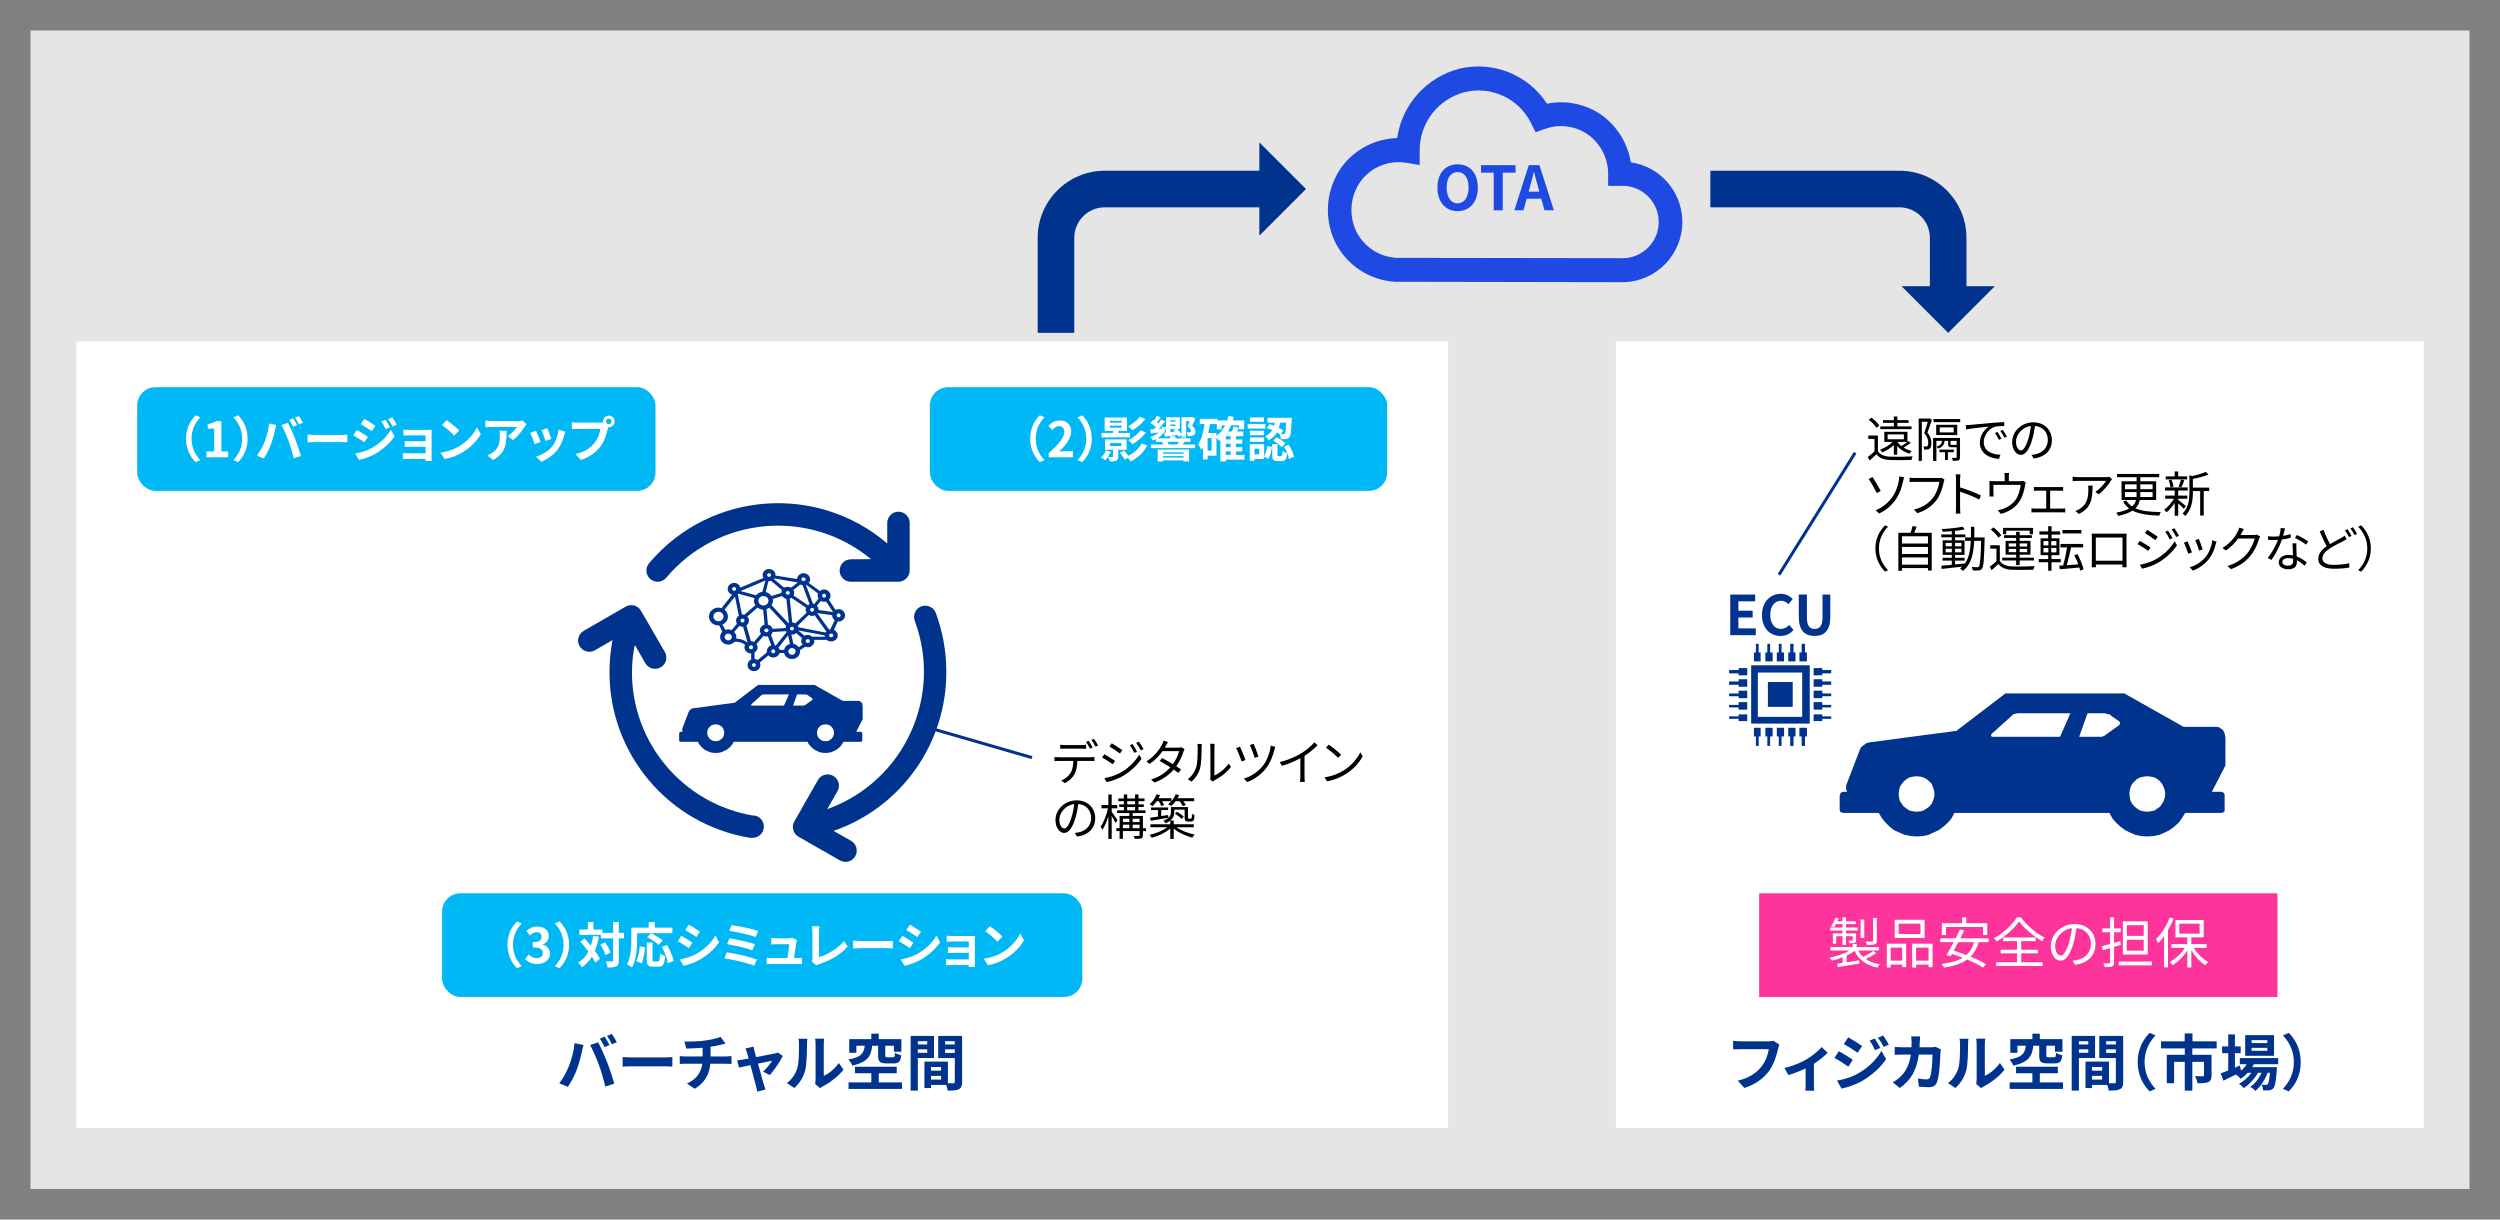<?xml version="1.0" encoding="UTF-8"?>
<svg id="_レイヤー_1" data-name="レイヤー_1" xmlns="http://www.w3.org/2000/svg" viewBox="0 0 820 400">
  <rect x="0" y="0" width="820" height="400" fill="#808080" stroke="none"/>
  <rect x="10" y="10" width="800" height="380" style="fill: #e5e5e5;"/>
  <g>
    <path d="M645,95.921h-12v-17.921c0-5.514-4.486-10-10-10h-62v-12h62c12.131,0,22,9.869,22,22v17.921Z" style="fill: #00338d;"/>
    <polygon points="623.692 93.869 654.307 93.869 639.001 109.171 623.692 93.869" style="fill: #00338d;"/>
  </g>
  <g>
    <path d="M352.36,109.171h-12v-31.171c0-12.131,9.869-22,22-22h52.75v12h-52.75c-5.514,0-10,4.486-10,10v31.171Z" style="fill: #00338d;"/>
    <polygon points="413.058 46.692 413.058 77.307 428.36 62.001 413.058 46.692" style="fill: #00338d;"/>
  </g>
  <path d="M566.45,332.673c-.189.419-.356,1.006-.461,1.467-.482,2.053-1.404,5.301-3.143,7.626-1.907,2.514-4.693,4.588-8.422,5.782l-2.284-2.514c4.148-.964,6.516-2.786,8.213-4.903,1.383-1.739,2.179-4.127,2.451-5.908h-9.763c-.943,0-1.948.042-2.493.084v-2.954c.629.063,1.823.168,2.514.168h9.679c.419,0,1.089-.021,1.655-.168l2.053,1.32ZM585.828,335.438c-.985,1.089-2.807,2.556-4.714,3.792v6.977c0,.733.021,1.844.147,2.263h-3.101c.063-.419.105-1.529.105-2.263v-5.384c-1.844.88-4.148,1.802-5.908,2.284l-1.404-2.43c2.703-.566,5.741-1.865,7.396-2.828,2.137-1.257,4.337-2.996,5.384-4.358l2.095,1.948ZM597.476,337.868l-1.529,2.347c-1.194-.838-3.373-2.242-4.777-2.996l1.508-2.305c1.425.754,3.729,2.2,4.798,2.954ZM599.152,342.645c3.562-1.99,6.495-4.861,8.15-7.857l1.613,2.849c-1.927,2.912-4.903,5.552-8.318,7.542-2.137,1.194-5.154,2.242-6.998,2.577l-1.571-2.745c2.347-.398,4.861-1.11,7.123-2.367ZM600.682,333.133l-1.55,2.305c-1.173-.817-3.352-2.221-4.735-2.996l1.508-2.305c1.383.754,3.687,2.242,4.777,2.996ZM606.925,333.783l-1.823.775c-.608-1.32-1.089-2.221-1.844-3.289l1.739-.733c.608.88,1.446,2.284,1.927,3.247ZM609.858,332.652l-1.781.796c-.67-1.32-1.194-2.137-1.969-3.185l1.781-.733c.649.838,1.467,2.2,1.969,3.122ZM628.944,334.307c-.063.356-.147.88-.147,1.11-.084,2.263-.335,8.108-1.236,10.245-.461,1.069-1.257,1.613-2.703,1.613-1.194,0-2.451-.084-3.478-.168l-.314-2.807c1.027.189,2.116.293,2.933.293.67,0,.964-.23,1.194-.733.608-1.32.88-5.51.88-7.773h-4.714c-.775,5.531-2.766,8.82-6.516,11.481l-2.43-1.969c.88-.482,1.907-1.194,2.745-2.053,1.948-1.927,2.996-4.274,3.457-7.459h-2.766c-.712,0-1.865,0-2.766.084v-2.745c.88.084,1.969.147,2.766.147h2.996c.021-.587.042-1.194.042-1.823,0-.461-.063-1.425-.147-1.927h3.08c-.063.482-.105,1.362-.126,1.865-.021.649-.042,1.278-.084,1.886h3.939c.524,0,1.068-.063,1.592-.147l1.802.88ZM632.463,345.851c1.844-1.299,2.975-3.226,3.562-5.007.587-1.802.608-5.762.608-8.297,0-.838-.063-1.404-.189-1.907h3.08c-.021.084-.147,1.027-.147,1.886,0,2.472-.063,6.893-.629,9.009-.629,2.367-1.927,4.421-3.729,6.013l-2.556-1.697ZM642.163,346.165c.084-.398.168-.985.168-1.55v-12.214c0-.943-.147-1.739-.168-1.802h3.122c-.021.063-.147.88-.147,1.823v10.957c1.697-.733,3.771-2.388,5.175-4.421l1.613,2.305c-1.739,2.263-4.756,4.525-7.102,5.72-.44.23-.65.419-.922.629l-1.739-1.446ZM662.023,333.029c-.377,3.478-1.529,5.678-6.851,6.83-.21-.587-.838-1.592-1.341-2.095,4.567-.796,5.301-2.263,5.636-4.735h-2.891v2.43h-2.451v-4.693h7.584v-1.886h2.556v1.886h7.773v4.337h-2.577v-2.074h-2.954v3.31c0,.566.126.649.775.649h1.865c.524,0,.629-.21.712-1.529.461.356,1.487.712,2.137.859-.251,2.2-.922,2.786-2.598,2.786h-2.493c-2.347,0-2.849-.67-2.849-2.745v-3.331h-2.032ZM672.227,345.62v2.263h-18.332v-2.263h7.815v-3.122h-5.615v-2.242h14.351v2.242h-6.181v3.122h7.961ZM677.694,337.24v11.209h-2.472v-18.772h8.024v7.563h-5.552ZM677.694,331.478v1.11h3.226v-1.11h-3.226ZM680.92,335.459v-1.194h-3.226v1.194h3.226ZM692.904,345.495c0,1.341-.272,2.074-1.11,2.472-.817.419-2.032.482-3.834.482-.063-.524-.293-1.299-.545-1.948h-5.196v1.069h-2.263v-9.072h8.066v7.438c.817.021,1.592.021,1.865,0,.377,0,.503-.126.503-.461v-8.192h-5.699v-7.605h8.213v15.818ZM682.219,340.341v1.257h3.457v-1.257h-3.457ZM685.676,344.677v-1.299h-3.457v1.299h3.457ZM687.059,331.478v1.11h3.331v-1.11h-3.331ZM690.39,335.501v-1.236h-3.331v1.236h3.331ZM708.365,338.665c0-4.484,1.865-7.836,4.127-10.056l1.99.88c-2.095,2.263-3.75,5.154-3.75,9.177s1.655,6.914,3.75,9.177l-1.99.88c-2.263-2.221-4.127-5.573-4.127-10.056ZM727.136,333.951v2.2h6.6v7.081c0,1.194-.251,1.907-1.11,2.284-.88.377-2.074.419-3.708.419-.105-.712-.482-1.781-.838-2.451,1.048.042,2.284.042,2.619.042s.44-.105.44-.335v-4.609h-4.002v9.889h-2.598v-9.889h-3.666v7.354h-2.514v-9.784h6.181v-2.2h-8.15v-2.43h8.129v-2.724h2.661v2.724h8.318v2.43h-8.359ZM748.296,339.377c-.168.335-.377.67-.587,1.006h8.506s-.021.566-.042.859c-.293,4.085-.628,5.762-1.194,6.369-.398.482-.859.649-1.383.712-.482.063-1.278.084-2.116.042-.042-.587-.251-1.425-.566-1.948.67.063,1.215.063,1.487.063.293,0,.461-.042.629-.23.293-.314.545-1.383.775-3.918h-.817c-.859,2.347-2.493,4.882-4.19,6.201-.419-.482-1.131-1.048-1.76-1.383,1.592-1.006,2.996-2.87,3.897-4.819h-1.236c-1.131,2.011-3.08,4.106-4.903,5.259-.398-.482-1.048-1.11-1.634-1.467,1.55-.775,3.164-2.242,4.274-3.792h-1.257c-.754.796-1.571,1.508-2.43,2.053-.314-.398-1.11-1.131-1.634-1.467-1.508.754-3.017,1.508-4.295,2.137l-.922-2.514c.712-.272,1.592-.629,2.577-1.027v-5.908h-2.095v-2.347h2.095v-4.127h2.305v4.127h1.969v2.347h-1.969v4.944l1.676-.733.44,1.781c.754-.649,1.404-1.404,1.927-2.221h-2.368v-2.095h13.178v2.095h-8.339ZM755.21,336.486h-9.91v-7.081h9.91v7.081ZM752.905,331.122h-5.405v1.006h5.405v-1.006ZM752.905,333.762h-5.405v1.006h5.405v-1.006ZM764.386,338.665c0,4.484-1.865,7.836-4.127,10.056l-1.99-.88c2.095-2.263,3.75-5.154,3.75-9.177s-1.655-6.914-3.75-9.177l1.99-.88c2.263,2.221,4.127,5.573,4.127,10.056Z" style="fill: #00338d;"/>
  <rect x="25" y="112" width="450" height="258" style="fill: #fff;"/>
  <rect x="530" y="112" width="265" height="258" style="fill: #fff;"/>
  <path d="M653.207,240.757l6.536-5.882.392-.393.392-.261.654-.131.523-.131h17.385l-3.398,7.713h-22.221l-.262-.131-.13-.131v-.261l.13-.392ZM692.421,234.744l2.614,1.829.261.262.131.261-.131.393-.261.392-4.183,3.006-.523.393-.523.261-.523.131h-7.32l2.744-7.713h5.622l.523.131.523.131.653.131.393.392ZM710.198,260.363h0l-.131,1.177-.392,1.177-.523.915-.654.915-.915.654-.915.654-1.177.261-1.308.131-1.046-.131-1.175-.261-1.046-.654-.785-.654-.784-.915-.523-.915-.262-1.177-.131-1.177.131-1.046.262-1.177.523-1.046.784-.784.785-.785,1.046-.523,1.175-.261,1.046-.131,1.308.131,1.177.261.915.523.915.785.654.784.523,1.046.392,1.177.131,1.046ZM634.516,260.363h0l-.131,1.177-.392,1.177-.392.915-.785.915-.915.654-1.046.654-.915.261-1.308.131-1.177-.131-1.177-.261-.915-.654-.915-.654-.654-.915-.654-.915-.261-1.177-.131-1.177.131-1.046.261-1.177.654-1.046.654-.784.915-.785.915-.523,1.177-.261,1.177-.131,1.308.131.915.261,1.046.523.915.785.785.784.392,1.046.392,1.177.131,1.046ZM603.406,261.017v4.575l.131.393.131.392.523.131.392.13h11.634l1.046,1.7,1.175,1.437,1.308,1.308,1.437,1.177,1.7.784,1.829.785,1.962.392,1.96.131,1.96-.131,1.962-.392,1.698-.785,1.7-.784,1.569-1.177,1.437-1.308,1.177-1.437.915-1.7h50.848l.915,1.7,1.177,1.437,1.437,1.308,1.569,1.177,1.568.784,1.831.785,1.829.392,1.96.131,2.091-.131,1.962-.392,1.829-.785,1.569-.784,1.568-1.177,1.438-1.308,1.046-1.437,1.046-1.7h11.765l.523-.13.392-.131.262-.392v-5.359l-.262-.523-.392-.262-.523-.131h-3.006l4.443-8.626v-9.15l-.13-.653-.131-.785-.262-.523-.392-.654-.654-.392-.523-.392-.784-.131h-10.85l-19.475-10.98h-38.952l-16.078,12.287-28.625,3.79-.916.262-.915.654-.784.653-.523,1.046-4.314,11.242-.131.523v.654l.131.653.261.523h-1.306l-.392.131-.523.262-.131.523-.131.392Z" style="fill: #00338d; fill-rule: evenodd;"/>
  <g>
    <path d="M246.453,230.996l3.11-2.799.186-.186.186-.125.311-.062.249-.063h8.27l-1.616,3.669h-10.572l-.125-.062-.062-.062v-.125l.062-.186ZM265.11,228.134l1.243.872.125.125.062.123-.062.186-.125.188-1.99,1.429-.248.186-.249.125-.248.062h-3.482l1.306-3.669h2.674l.248.063.249.062.311.062.186.186ZM273.567,240.323h0l-.062.559-.188.561-.248.436-.311.435-.436.311-.434.311-.561.125-.621.062-.497-.062-.561-.125-.497-.311-.373-.311-.373-.435-.249-.436-.125-.561-.062-.559.062-.497.125-.559.249-.497.373-.374.373-.373.497-.248.561-.125.497-.062.621.062.561.125.434.248.436.373.311.374.248.497.188.559.062.497ZM237.56,240.323h0l-.062.559-.186.561-.186.436-.373.435-.436.311-.497.311-.436.125-.622.062-.559-.062-.559-.125-.436-.311-.436-.311-.31-.435-.311-.436-.125-.561-.062-.559.062-.497.125-.559.311-.497.31-.374.436-.373.436-.248.559-.125.559-.062.622.062.436.125.497.248.436.373.373.374.186.497.186.559.062.497ZM222.759,240.635v2.176l.062.186.063.186.248.063.186.062h5.536l.497.809.559.684.622.622.684.559.809.374.87.373.933.186.932.062.933-.062.933-.186.809-.373.809-.374.746-.559.684-.622.561-.684.434-.809h24.191l.436.809.559.684.684.622.747.559.746.374.872.373.87.186.933.062.995-.062.932-.186.872-.373.746-.374.747-.559.684-.622.497-.684.497-.809h5.596l.249-.062.186-.063.125-.186v-2.549l-.125-.249-.186-.123-.249-.063h-1.429l2.115-4.105v-4.353l-.063-.311-.062-.373-.125-.248-.186-.311-.311-.186-.248-.188-.374-.062h-5.161l-9.266-5.224h-18.532l-7.649,5.847-13.619,1.804-.436.123-.434.311-.374.311-.248.497-2.053,5.348-.062.249v.311l.062.311.125.248h-.622l-.186.063-.248.123-.063.249-.062.186Z" style="fill: #00338d; fill-rule: evenodd;"/>
    <path d="M275.077,202.474c-.366,0-.642-.259-.642-.602s.276-.689.642-.689.642.345.642.689-.276.602-.642.602M272.327,206.434c-.092,0-.276.085-.368.085l-3.85-5.337v-.085l4.859.688v.087c0,.602.274,1.205.824,1.549l-1.466,3.014ZM272.601,209.016c-.366,0-.642-.257-.642-.602,0-.344.276-.603.642-.603.368,0,.734.259.734.603,0,.345-.366.602-.734.602M266.366,208.844c-.366-.344-.824-.602-1.374-.602-.458,0-.826.087-1.1.259l-2.109-1.722,8.711,1.636c0,.172,0,.259.091.431h-4.218ZM264.992,210.91c-.368,0-.734-.259-.734-.602s.366-.689.734-.689c.366,0,.642.345.642.689s-.276.602-.642.602M260.224,211.169l-.642-3.013h.182c.551,0,1.009-.173,1.376-.517l1.926,1.636c-.092.259-.276.603-.276,1.033s.184.774.459,1.12l-1.284.861c-.368-.604-1.009-.948-1.742-1.12M259.765,214.784c-.641,0-1.192-.516-1.192-1.118s.551-1.12,1.192-1.12c.642,0,1.192.517,1.192,1.12s-.55,1.118-1.192,1.118M257.198,213.148h-1.468c-.092-.257-.274-.516-.366-.774l3.118-3.96.642,2.842c-1.009.172-1.743.946-1.926,1.893M253.623,214.268c-.368,0-.642-.259-.642-.603,0-.344.274-.689.642-.689.366,0,.642.345.642.689,0,.344-.276.603-.642.603M248.488,216.506c-.274-.172-.642-.344-1.008-.344v-2.153c.642-.344,1.008-1.033,1.008-1.721,0-.345-.182-.776-.366-1.033l2.292-2.67c.276.173.642.173,1.008.173h.459l1.1,2.926c-.826.259-1.468,1.033-1.468,1.981v.344l-3.026,2.497ZM247.296,218.744c-.366,0-.642-.257-.642-.603,0-.344.276-.603.642-.603.368,0,.642.259.642.603,0,.345-.274.603-.642.603M245.646,212.288c0-.345.366-.604.734-.604.366,0,.642.259.642.604,0,.344-.276.688-.642.688-.368,0-.734-.344-.734-.688M240.786,207.295l1.742-1.981c.276.172.642.259,1.008.259h.184l1.468,5.079s-.092,0-.092.087c-.55-.516-1.742-1.205-3.668-1.292.092-.172.092-.344.092-.516,0-.602-.276-1.205-.734-1.636M238.86,210.049c-.642,0-1.192-.516-1.192-1.118,0-.602.55-1.12,1.192-1.12s1.192.517,1.192,1.12c0,.603-.55,1.118-1.192,1.118M236.935,204.884c1.101-.516,1.834-1.464,1.834-2.669,0-.861-.458-1.721-1.1-2.238l3.393-4.304,1.282,6.285c-.55.344-.916.946-.916,1.549,0,.431.092.774.276,1.12l-1.743,2.066c-.366-.173-.732-.259-1.1-.259-.366,0-.642.085-.916.172l-1.009-1.722ZM234.001,202.215c0-.861.734-1.549,1.651-1.549.916,0,1.65.688,1.65,1.549s-.734,1.55-1.65,1.55c-.918,0-1.651-.689-1.651-1.55M240.786,192.574c.366,0,.642.259.642.603,0,.344-.276.602-.642.602-.366,0-.642-.259-.642-.602,0-.344.276-.603.642-.603M252.247,188.011c.366,0,.642.259.642.602,0,.345-.276.603-.642.603-.366,0-.642-.257-.642-.603,0-.344.276-.602.642-.602M261.598,191.025v-.173q.092.087.092.173l-2.2,1.721c-.276-.172-.734-.259-1.1-.259-.458,0-.826.087-1.192.259l-3.393-2.841c.092,0,.184-.087.184-.172l7.609,1.292ZM263.524,189.388c.368,0,.734.259.734.604,0,.344-.366.603-.734.603-.366,0-.642-.259-.642-.603,0-.345.276-.604.642-.604M270.309,194.726c.366,0,.642.344.642.688,0,.345-.276.603-.642.603-.366,0-.642-.257-.642-.603,0-.344.276-.688.642-.688M267.925,198.685l1.284-1.549c.366.172.734.259,1.1.259.184,0,.458-.087.642-.087l2.292,3.443-4.768-.688v-.087c0-.431-.184-.946-.55-1.292M259.856,204.196l-.824-7.834c.182-.087.366-.172.55-.259l4.768,3.186c-.092.257-.092.516-.092.688,0,.431.092.689.276,1.033l-3.668,3.443c-.276-.172-.642-.257-1.009-.257M259.124,206.175c0-.344.274-.602.641-.602.368,0,.642.259.642.602s-.274.603-.642.603c-.366,0-.641-.259-.641-.603M250.689,206.778c0-.344.366-.603.732-.603.368,0,.642.259.642.603,0,.345-.274.602-.642.602-.366,0-.732-.257-.732-.602M242.896,203.507c0-.344.274-.603.641-.603.368,0,.642.259.642.603s-.274.689-.642.689c-.366,0-.641-.345-.641-.689M250.047,194.124c-.826.085-1.559.516-2.109,1.118l-5.042-1.377,8.16-3.444-1.008,3.703ZM251.055,190.335l-.092-.087h.092v.087ZM258.665,204.453l-5.592-5.94c.274-.431.458-.946.458-1.464,0-.257,0-.431-.092-.603l3.118-.946c.274.431.734.774,1.376.946l.824,7.921c0,.085-.092.085-.092.085M248.763,197.05c0-.86.734-1.549,1.65-1.549s1.65.689,1.65,1.549c0,.861-.734,1.55-1.65,1.55s-1.65-.689-1.65-1.55M257.656,206.003l-4.218.259c-.184-.689-.826-1.205-1.558-1.378l-.459-5.079c.368-.172.642-.259.918-.516l5.501,5.94c-.092.257-.184.516-.184.775M259.032,194.468c0,.344-.276.603-.642.603-.368,0-.642-.259-.642-.603,0-.344.274-.602.642-.602.366,0,.642.259.642.602M265.725,199.977c0-.344.274-.603.641-.603.368,0,.642.259.642.603,0,.344-.274.689-.642.689-.366,0-.641-.345-.641-.689M268.475,196.362l-1.376,1.721c-.182,0-.274,0-.458-.085l-2.292-6.113.092-.085,3.85,2.841c-.092.259-.092.517-.092.774,0,.345.092.689.276.948M262.516,191.712c.184.172.458.259.734.259l2.292,6.198c-.184.085-.368.172-.55.344l-4.676-3.185c.091-.259.182-.517.182-.861,0-.344-.092-.689-.274-.948l2.292-1.808ZM252.247,190.594c.184,0,.458,0,.642-.087l3.576,3.013c-.092.259-.184.604-.184.948l-3.3,1.033c-.368-.689-1.009-1.12-1.834-1.292l.916-3.615h.184ZM242.162,194.726l5.318,1.464c-.092.257-.184.516-.184.86,0,.517.184,1.033.458,1.464l-3.576,3.099c-.182,0-.366-.085-.642-.085h-.182l-1.376-6.716c.092,0,.092-.085.184-.085M247.296,210.566c-.274-.172-.642-.259-.916-.259h-.092l-1.468-5.165c.55-.344.826-.946.826-1.636,0-.516-.184-.946-.55-1.292l3.392-2.926c.55.429,1.192.688,1.834.688l.458,4.907c-.916.259-1.558,1.033-1.558,1.894,0,.431.184.774.366,1.12l-2.292,2.669ZM254.447,211.771c-.092,0-.182-.087-.274-.087l-1.284-3.443c.274-.259.458-.603.55-.946l4.401-.259c.092.087.092.172.182.259l-3.576,4.476ZM270.767,207.467l-8.893-1.722c-.092-.172-.092-.344-.184-.516l3.576-3.53c.368.172.734.344,1.1.344.276,0,.551-.085.826-.259l3.851,5.339c-.092.085-.184.172-.276.344M275.077,199.805c-.366,0-.734.087-1.008.259l-2.201-3.358c.368-.344.55-.861.55-1.292,0-1.118-.916-2.066-2.108-2.066-.55,0-1.008.172-1.376.517l-3.668-2.669c.276-.345.459-.776.459-1.205,0-1.12-1.009-1.981-2.201-1.981-1.1,0-2.016.861-2.108,1.894l-7.061-1.12v-.172c0-1.118-.916-1.979-2.108-1.979s-2.109.861-2.109,1.979c0,.345.092.689.276.948l-7.609,3.185c-.184-.946-1.009-1.549-2.018-1.549-1.192,0-2.108.861-2.108,1.98,0,.861.641,1.636,1.466,1.894l-3.484,4.391c-.276-.087-.642-.172-1.008-.172-1.743,0-3.118,1.377-3.118,2.926,0,1.636,1.374,2.927,3.118,2.927h.274l1.008,2.066c-.458.431-.732,1.033-.732,1.722,0,1.377,1.192,2.497,2.658,2.497.826,0,1.559-.345,2.109-.948,1.926,0,3.026.603,3.392,1.033-.092.259-.184.517-.184.776,0,1.118,1.009,2.066,2.201,2.066v1.979c-.734.344-1.192,1.033-1.192,1.808,0,1.12.916,1.981,2.108,1.981s2.109-.861,2.109-1.981c0-.344-.092-.603-.184-.861l2.842-2.323c.368.431.918.688,1.559.688,1.008,0,1.834-.603,2.108-1.464h1.468c.182,1.12,1.284,1.981,2.566,1.981,1.468,0,2.659-1.12,2.659-2.497v-.431l1.742-1.12c.184.087.458.173.826.173,1.1,0,2.108-.948,2.108-1.981,0-.172,0-.344-.092-.431h4.127c.366.345.916.517,1.466.517,1.192,0,2.2-.861,2.2-1.981,0-.775-.55-1.549-1.282-1.808l1.282-2.755h.276c1.192,0,2.108-.946,2.108-1.979,0-1.12-.916-2.066-2.108-2.066" style="fill: #00338d; fill-rule: evenodd;"/>
    <g>
      <path d="M247.232,267.546c-23.097-3.804-40.022-23.803-39.956-47.213.035-2.9.33-5.789.884-8.636h.147l3.37,5.837c1.016,1.764,3.272,2.37,5.036,1.353,1.764-1.016,2.37-3.272,1.353-5.036l-7.826-13.534c-.488-.843-1.289-1.458-2.228-1.712-.945-.254-1.952-.122-2.799.368l-13.626,7.863c-1.803.943-2.499,3.169-1.556,4.97.943,1.803,3.167,2.499,4.97,1.556.092-.048.182-.099.269-.155l5.634-3.259c-.656,3.423-.989,6.9-.994,10.385-.083,26.987,19.411,50.052,46.032,54.468h.626c2.035.162,3.815-1.353,3.977-3.388.162-2.035-1.353-3.815-3.388-3.977l.074.11Z" style="fill: #00338d;"/>
      <path d="M310.388,220.333c.007-6.579-1.158-13.109-3.443-19.279-.713-1.906-2.834-2.876-4.741-2.164-1.906.713-2.876,2.836-2.164,4.742,9.219,24.781-3.394,52.345-28.174,61.566-.177.064-.355.129-.532.193l3.351-5.856c1.016-1.77.407-4.029-1.363-5.045-1.769-1.016-4.029-.407-5.045,1.363l-7.733,13.571c-1.011,1.764-.401,4.014,1.363,5.027l13.57,7.752c1.769,1.016,4.029.407,5.045-1.363,1.016-1.77.407-4.029-1.363-5.045l-5.745-3.259c22.217-7.708,37.076-28.687,36.973-52.203" style="fill: #00338d;"/>
      <path d="M279.086,183.451c-2.035,0-3.683,1.648-3.683,3.683,0,2.035,1.648,3.683,3.683,3.683h15.135c.142.009.282.009.423,0,.709,0,1.401-.212,1.989-.608l.258-.166.11-.092.239-.184c.72-.687,1.132-1.637,1.142-2.633v-15.615c0-2.035-1.648-3.683-3.683-3.683-2.035,0-3.683,1.648-3.683,3.683v6.721c-23.221-19.787-58.086-17.003-77.872,6.218-.085.099-.169.199-.254.3-1.311,1.556-1.114,3.882.442,5.193,1.556,1.311,3.881,1.114,5.192-.442,16.911-20.143,46.902-22.872,67.171-6.113l-6.61.055Z" style="fill: #00338d;"/>
    </g>
  </g>
  <rect x="572.415" y="168" width="47.17" height=".999" transform="translate(137.405 584.792) rotate(-58.018)" style="fill: #00338d;"/>
  <rect x="321.569" y="226.644" width="1" height="34.209" transform="translate(-1.554 485.43) rotate(-73.871)" style="fill: #00338d;"/>
  <g>
    <path d="M188.471,342.153l2.921.601c-.18.58-.4,1.56-.48,2-.279,1.4-1.02,4.161-1.7,6.021-.72,1.94-1.9,4.221-2.961,5.721l-2.8-1.18c1.26-1.641,2.44-3.801,3.12-5.562.9-2.24,1.66-5.061,1.9-7.602ZM193.552,342.754l2.661-.86c.82,1.54,2.2,4.621,2.94,6.562.72,1.8,1.78,5.001,2.341,6.981l-2.961.96c-.561-2.381-1.28-4.901-2.08-7.062-.761-2.101-2.061-5.062-2.901-6.581ZM199.913,342.754l-1.6.7c-.421-.82-1.021-2.021-1.561-2.781l1.58-.66c.5.74,1.2,2.001,1.58,2.741ZM202.313,341.833l-1.6.7c-.4-.84-1.061-2-1.601-2.761l1.58-.66c.521.761,1.261,2.021,1.62,2.721Z" style="fill: #00338d;"/>
    <path d="M204.23,346.714c.72.061,2.181.12,3.221.12h10.742c.92,0,1.82-.08,2.341-.12v3.142c-.48-.021-1.501-.101-2.341-.101h-10.742c-1.141,0-2.48.04-3.221.101v-3.142Z" style="fill: #00338d;"/>
    <path d="M238.113,346.515c.42,0,1.381-.08,1.82-.12v2.58c-.54-.04-1.22-.08-1.76-.08h-5.182c-.3,3.361-1.74,6.201-5.121,8.222l-2.54-1.72c3.04-1.4,4.641-3.541,5.021-6.502h-5.501c-.62,0-1.36.04-1.88.08v-2.58c.54.06,1.22.12,1.84.12h5.642v-2.841c-1.921.16-4.021.22-5.361.26l-.62-2.32c1.521.04,4.621,0,6.821-.32,2-.28,4.041-.74,5.041-1.2l1.641,2.2c-.681.16-1.2.301-1.54.381-.98.26-2.161.479-3.361.66v3.181h5.041Z" style="fill: #00338d;"/>
    <path d="M250.293,351.516c1.02-.921,2.4-2.621,2.94-3.601-.48.1-2.461.5-4.621.96.76,2.74,1.601,5.821,1.92,6.861.12.36.381,1.24.54,1.641l-2.72.66c-.061-.521-.2-1.181-.36-1.741-.3-1.08-1.12-4.181-1.841-6.921-1.68.36-3.141.66-3.74.8l-.62-2.4c.64-.06,1.18-.12,1.84-.24.28-.04,1-.16,1.921-.34-.2-.78-.38-1.42-.521-1.86-.14-.521-.34-1-.56-1.42l2.68-.641c.08.48.2,1,.32,1.521l.54,1.94c2.541-.48,5.342-1.021,6.122-1.2.359-.061.739-.18,1.02-.32l1.601,1.141c-.84,1.76-2.86,4.761-4.261,6.261l-2.2-1.1Z" style="fill: #00338d;"/>
    <path d="M258.091,355.236c1.76-1.24,2.84-3.081,3.4-4.781.561-1.721.58-5.501.58-7.922,0-.8-.06-1.34-.18-1.82h2.94c-.021.08-.141.98-.141,1.801,0,2.36-.06,6.581-.6,8.602-.601,2.261-1.841,4.221-3.561,5.741l-2.44-1.62ZM267.353,355.536c.08-.38.16-.94.16-1.48v-11.662c0-.9-.141-1.66-.16-1.721h2.98c-.02.061-.14.841-.14,1.74v10.463c1.62-.7,3.601-2.281,4.94-4.222l1.541,2.201c-1.661,2.16-4.541,4.32-6.782,5.461-.42.22-.62.4-.88.601l-1.66-1.381Z" style="fill: #00338d;"/>
    <path d="M286.092,342.993c-.36,3.321-1.46,5.422-6.541,6.521-.2-.56-.801-1.521-1.28-2,4.36-.761,5.061-2.16,5.381-4.521h-2.761v2.321h-2.34v-4.481h7.241v-1.801h2.44v1.801h7.422v4.141h-2.461v-1.98h-2.82v3.161c0,.54.12.62.74.62h1.78c.5,0,.6-.2.68-1.46.44.34,1.421.68,2.041.819-.24,2.101-.881,2.661-2.48,2.661h-2.381c-2.24,0-2.721-.641-2.721-2.621v-3.181h-1.94ZM295.834,355.016v2.161h-17.504v-2.161h7.462v-2.98h-5.361v-2.141h13.703v2.141h-5.901v2.98h7.602Z" style="fill: #00338d;"/>
    <path d="M301.051,347.015v10.702h-2.36v-17.924h7.661v7.222h-5.301ZM301.051,341.514v1.06h3.081v-1.06h-3.081ZM304.132,345.314v-1.141h-3.081v1.141h3.081ZM315.574,354.896c0,1.28-.261,1.98-1.061,2.36-.78.399-1.94.46-3.661.46-.06-.5-.279-1.24-.52-1.86h-4.961v1.021h-2.161v-8.662h7.702v7.102c.78.02,1.521.02,1.78,0,.36,0,.48-.12.48-.44v-7.821h-5.441v-7.262h7.842v15.104ZM305.372,349.975v1.2h3.301v-1.2h-3.301ZM308.673,354.116v-1.24h-3.301v1.24h3.301ZM309.993,341.514v1.06h3.181v-1.06h-3.181ZM313.174,345.354v-1.181h-3.181v1.181h3.181Z" style="fill: #00338d;"/>
  </g>
  <g>
    <path d="M583.644,342.653c-.181.4-.34.96-.44,1.4-.46,1.961-1.34,5.062-3,7.281-1.821,2.4-4.481,4.381-8.042,5.521l-2.181-2.4c3.961-.92,6.222-2.66,7.842-4.681,1.32-1.661,2.08-3.941,2.341-5.642h-9.322c-.9,0-1.86.04-2.381.08v-2.82c.601.06,1.74.16,2.4.16h9.242c.4,0,1.04-.021,1.58-.16l1.961,1.26Z" style="fill: #00338d;"/>
    <path d="M599.464,345.294c-.94,1.04-2.681,2.44-4.501,3.621v6.661c0,.7.021,1.761.14,2.16h-2.96c.06-.399.1-1.46.1-2.16v-5.141c-1.76.84-3.961,1.72-5.641,2.18l-1.341-2.32c2.581-.54,5.481-1.78,7.062-2.7,2.041-1.2,4.141-2.86,5.142-4.161l2,1.86Z" style="fill: #00338d;"/>
    <path d="M607.721,347.614l-1.46,2.241c-1.141-.801-3.221-2.141-4.561-2.861l1.44-2.2c1.359.72,3.561,2.101,4.58,2.82ZM609.321,352.176c3.401-1.9,6.201-4.642,7.782-7.502l1.54,2.721c-1.841,2.78-4.681,5.301-7.941,7.201-2.041,1.141-4.922,2.141-6.682,2.461l-1.5-2.621c2.24-.38,4.641-1.06,6.801-2.26ZM610.782,343.094l-1.48,2.2c-1.12-.78-3.201-2.12-4.521-2.86l1.44-2.2c1.32.72,3.521,2.14,4.562,2.86ZM616.743,343.714l-1.74.74c-.58-1.261-1.04-2.121-1.761-3.141l1.66-.7c.58.84,1.381,2.181,1.841,3.101ZM619.544,342.634l-1.7.76c-.641-1.26-1.141-2.04-1.881-3.041l1.7-.7c.62.801,1.4,2.101,1.881,2.981Z" style="fill: #00338d;"/>
    <path d="M636.604,344.214c-.061.34-.141.84-.141,1.061-.08,2.16-.32,7.741-1.18,9.781-.44,1.021-1.2,1.541-2.581,1.541-1.14,0-2.341-.08-3.32-.16l-.301-2.681c.98.18,2.021.28,2.801.28.641,0,.921-.221,1.141-.7.58-1.261.84-5.262.84-7.422h-4.501c-.74,5.281-2.641,8.422-6.221,10.963l-2.321-1.881c.841-.46,1.821-1.141,2.621-1.96,1.86-1.841,2.86-4.081,3.301-7.122h-2.641c-.681,0-1.78,0-2.641.08v-2.62c.84.08,1.88.14,2.641.14h2.86c.021-.561.04-1.141.04-1.74,0-.44-.06-1.36-.14-1.841h2.94c-.061.46-.1,1.301-.12,1.78-.02.62-.04,1.221-.08,1.801h3.761c.5,0,1.021-.06,1.521-.14l1.721.84Z" style="fill: #00338d;"/>
    <path d="M638.921,355.236c1.761-1.24,2.841-3.081,3.4-4.781.561-1.721.581-5.501.581-7.922,0-.8-.061-1.34-.181-1.82h2.94c-.02.08-.14.98-.14,1.801,0,2.36-.06,6.581-.601,8.602-.6,2.261-1.84,4.221-3.561,5.741l-2.44-1.62ZM648.183,355.536c.08-.38.16-.94.16-1.48v-11.662c0-.9-.14-1.66-.16-1.721h2.981c-.021.061-.141.841-.141,1.74v10.463c1.62-.7,3.601-2.281,4.941-4.222l1.54,2.201c-1.66,2.16-4.541,4.32-6.781,5.461-.42.22-.62.4-.88.601l-1.661-1.381Z" style="fill: #00338d;"/>
    <path d="M666.923,342.993c-.36,3.321-1.461,5.422-6.542,6.521-.2-.56-.8-1.521-1.28-2,4.361-.761,5.062-2.16,5.382-4.521h-2.761v2.321h-2.341v-4.481h7.241v-1.801h2.441v1.801h7.421v4.141h-2.46v-1.98h-2.821v3.161c0,.54.12.62.74.62h1.78c.5,0,.601-.2.681-1.46.44.34,1.42.68,2.04.819-.24,2.101-.88,2.661-2.48,2.661h-2.38c-2.241,0-2.721-.641-2.721-2.621v-3.181h-1.94ZM676.665,355.016v2.161h-17.504v-2.161h7.461v-2.98h-5.36v-2.141h13.702v2.141h-5.9v2.98h7.602Z" style="fill: #00338d;"/>
    <path d="M681.882,347.015v10.702h-2.361v-17.924h7.662v7.222h-5.301ZM681.882,341.514v1.06h3.08v-1.06h-3.08ZM684.962,345.314v-1.141h-3.08v1.141h3.08ZM696.404,354.896c0,1.28-.26,1.98-1.06,2.36-.78.399-1.94.46-3.661.46-.06-.5-.28-1.24-.521-1.86h-4.961v1.021h-2.16v-8.662h7.701v7.102c.78.02,1.521.02,1.781,0,.359,0,.479-.12.479-.44v-7.821h-5.441v-7.262h7.842v15.104ZM686.202,349.975v1.2h3.301v-1.2h-3.301ZM689.503,354.116v-1.24h-3.301v1.24h3.301ZM690.823,341.514v1.06h3.181v-1.06h-3.181ZM694.004,345.354v-1.181h-3.181v1.181h3.181Z" style="fill: #00338d;"/>
    <path d="M701.163,348.375c0-4.281,1.78-7.481,3.941-9.603l1.9.841c-2.001,2.16-3.581,4.921-3.581,8.762s1.58,6.602,3.581,8.762l-1.9.84c-2.161-2.12-3.941-5.321-3.941-9.602Z" style="fill: #00338d;"/>
    <path d="M719.083,343.874v2.101h6.302v6.761c0,1.141-.24,1.82-1.061,2.181-.84.36-1.98.4-3.541.4-.1-.681-.46-1.7-.8-2.341,1,.04,2.181.04,2.5.04.32,0,.421-.1.421-.32v-4.4h-3.821v9.441h-2.48v-9.441h-3.501v7.021h-2.4v-9.342h5.901v-2.101h-7.781v-2.32h7.761v-2.601h2.541v2.601h7.941v2.32h-7.981Z" style="fill: #00338d;"/>
    <path d="M739.283,349.055c-.16.32-.36.641-.561.96h8.122s-.021.54-.04.82c-.28,3.901-.601,5.501-1.141,6.082-.38.46-.819.62-1.32.68-.46.06-1.22.08-2.021.04-.039-.561-.239-1.36-.54-1.86.641.06,1.16.06,1.421.06.28,0,.439-.04.6-.22.28-.3.521-1.32.74-3.741h-.78c-.82,2.241-2.38,4.661-4.001,5.922-.399-.46-1.08-1-1.68-1.32,1.521-.96,2.86-2.741,3.721-4.602h-1.181c-1.08,1.921-2.94,3.921-4.681,5.021-.38-.46-1-1.061-1.561-1.4,1.48-.74,3.021-2.141,4.081-3.621h-1.2c-.721.761-1.5,1.44-2.32,1.961-.301-.38-1.061-1.08-1.561-1.4-1.44.72-2.881,1.44-4.101,2.04l-.881-2.4c.681-.26,1.521-.6,2.461-.979v-5.642h-2.001v-2.24h2.001v-3.941h2.2v3.941h1.881v2.24h-1.881v4.721l1.601-.7.42,1.7c.721-.62,1.341-1.34,1.841-2.12h-2.261v-2h12.583v2h-7.962ZM745.885,346.294h-9.462v-6.761h9.462v6.761ZM743.684,341.173h-5.161v.961h5.161v-.961ZM743.684,343.693h-5.161v.961h5.161v-.961Z" style="fill: #00338d;"/>
    <path d="M754.642,348.375c0,4.28-1.78,7.481-3.94,9.602l-1.9-.84c2-2.16,3.581-4.921,3.581-8.762s-1.581-6.602-3.581-8.762l1.9-.841c2.16,2.121,3.94,5.321,3.94,9.603Z" style="fill: #00338d;"/>
  </g>
  <g>
    <path d="M457.933,84.572c-5.719-.36-10.789-3.803-13.233-8.987-2.371-5.283-1.761-11.428,1.605-16.141,3.44-4.629,9.166-6.966,14.864-6.067l4.487.746v-4.955c.044-8.952,6.128-16.745,14.801-18.96,8.704-2.098,17.702,2.097,21.689,10.112l1.529,3.046,3.173-1.125c4.747-1.677,10.013-.942,14.118,1.972,4.083,2.991,6.499,7.744,6.509,12.804v3.944h5.157c6.55.246,11.661,5.755,11.415,12.306-.235,6.254-5.285,11.251-11.541,11.419l-74.573-.114ZM532.506,92.56c10.914-.258,19.553-9.316,19.295-20.231-.229-9.629-7.364-17.693-16.894-19.091-1.007-6.181-4.402-11.72-9.454-15.421-5.229-3.705-11.758-5.079-18.036-3.792-6.177-9.536-17.694-14.14-28.742-11.49-10.768,2.773-18.814,11.746-20.4,22.752-7.173.192-13.862,3.663-18.15,9.417-5.081,7.058-6.006,16.292-2.427,24.218,3.649,7.813,11.287,12.995,19.894,13.499l74.914.139Z" style="fill: #1e49e2;"/>
    <g>
      <path d="M471.48,61.515c0-4.821,2.701-7.621,6.622-7.621s6.622,2.82,6.622,7.621-2.701,7.742-6.622,7.742-6.622-2.941-6.622-7.742ZM481.702,61.515c0-3.181-1.4-5.081-3.601-5.081s-3.601,1.9-3.601,5.081c0,3.161,1.4,5.182,3.601,5.182s3.601-2.021,3.601-5.182Z" style="fill: #1e49e2;"/>
      <path d="M489.941,56.634h-4.161v-2.461h11.322v2.461h-4.201v12.343h-2.96v-12.343Z" style="fill: #1e49e2;"/>
      <path d="M505.542,65.176h-4.801l-1.041,3.801h-3l4.741-14.804h3.48l4.761,14.804h-3.101l-1.041-3.801ZM504.901,62.875l-.44-1.62c-.46-1.541-.86-3.241-1.3-4.841h-.08c-.38,1.62-.82,3.3-1.26,4.841l-.44,1.62h3.521Z" style="fill: #1e49e2;"/>
    </g>
  </g>
  <g>
    <g>
      <path d="M576.573,220.594h14.548v14.548h-14.548v-14.548ZM574.377,237.338h19.215v-19.123h-19.215v19.123Z" style="fill: #00338d; fill-rule: evenodd;"/>
      <rect x="579.867" y="223.705" width="8.144" height="8.144" style="fill: #00338d;"/>
      <polygon points="577.488 214.005 576.847 214.005 576.847 211.169 575.932 211.169 575.932 214.005 575.292 214.005 575.292 216.934 577.488 216.934 577.488 214.005" style="fill: #00338d; fill-rule: evenodd;"/>
      <polygon points="581.422 214.005 580.599 214.005 580.599 211.169 579.684 211.169 579.684 214.005 579.043 214.005 579.043 216.934 581.422 216.934 581.422 214.005" style="fill: #00338d; fill-rule: evenodd;"/>
      <polygon points="585.173 214.005 584.35 214.005 584.35 211.169 583.436 211.169 583.436 214.005 582.795 214.005 582.795 216.934 585.173 216.934 585.173 214.005" style="fill: #00338d; fill-rule: evenodd;"/>
      <polygon points="588.925 214.005 588.284 214.005 588.284 211.169 587.187 211.169 587.187 214.005 586.546 214.005 586.546 216.934 588.925 216.934 588.925 214.005" style="fill: #00338d; fill-rule: evenodd;"/>
      <polygon points="592.676 214.005 592.036 214.005 592.036 211.169 590.938 211.169 590.938 214.005 590.206 214.005 590.206 216.934 592.676 216.934 592.676 214.005" style="fill: #00338d; fill-rule: evenodd;"/>
      <polygon points="570.259 234.958 567.148 234.958 567.148 235.781 570.259 235.781 570.259 236.514 573.096 236.514 573.096 234.318 570.259 234.318 570.259 234.958" style="fill: #00338d; fill-rule: evenodd;"/>
      <polygon points="570.259 231.207 567.148 231.207 567.148 232.03 570.259 232.03 570.259 232.762 573.096 232.762 573.096 230.292 570.259 230.292 570.259 231.207" style="fill: #00338d; fill-rule: evenodd;"/>
      <polygon points="570.259 227.455 567.148 227.455 567.148 228.37 570.259 228.37 570.259 229.011 573.096 229.011 573.096 226.541 570.259 226.541 570.259 227.455" style="fill: #00338d; fill-rule: evenodd;"/>
      <polygon points="570.259 223.521 567.148 223.521 567.148 224.618 570.259 224.618 570.259 225.259 573.096 225.259 573.096 222.789 570.259 222.789 570.259 223.521" style="fill: #00338d; fill-rule: evenodd;"/>
      <polygon points="570.259 219.77 567.148 219.77 567.148 220.867 570.259 220.867 570.259 221.508 573.096 221.508 573.096 219.129 570.259 219.129 570.259 219.77" style="fill: #00338d; fill-rule: evenodd;"/>
      <polygon points="597.709 234.318 594.872 234.318 594.872 236.514 597.709 236.514 597.709 235.781 600.637 235.781 600.637 234.958 597.709 234.958 597.709 234.318" style="fill: #00338d; fill-rule: evenodd;"/>
      <polygon points="597.709 230.292 594.872 230.292 594.872 232.762 597.709 232.762 597.709 232.03 600.637 232.03 600.637 231.207 597.709 231.207 597.709 230.292" style="fill: #00338d; fill-rule: evenodd;"/>
      <polygon points="597.709 226.541 594.872 226.541 594.872 229.011 597.709 229.011 597.709 228.37 600.637 228.37 600.637 227.455 597.709 227.455 597.709 226.541" style="fill: #00338d; fill-rule: evenodd;"/>
      <polygon points="597.709 222.789 594.872 222.789 594.872 225.259 597.709 225.259 597.709 224.619 600.637 224.619 600.637 223.522 597.709 223.522 597.709 222.789" style="fill: #00338d; fill-rule: evenodd;"/>
      <polygon points="597.709 219.77 597.709 219.129 594.872 219.129 594.872 221.508 597.709 221.508 597.709 220.867 600.637 220.867 600.637 219.77 597.709 219.77" style="fill: #00338d; fill-rule: evenodd;"/>
      <polygon points="575.292 241.546 575.932 241.546 575.932 244.657 576.847 244.657 576.847 241.546 577.488 241.546 577.488 238.71 575.292 238.71 575.292 241.546" style="fill: #00338d; fill-rule: evenodd;"/>
      <polygon points="579.043 241.546 579.684 241.546 579.684 244.657 580.599 244.657 580.599 241.546 581.422 241.546 581.422 238.71 579.043 238.71 579.043 241.546" style="fill: #00338d; fill-rule: evenodd;"/>
      <polygon points="582.795 241.546 583.435 241.546 583.435 244.657 584.35 244.657 584.35 241.546 585.173 241.546 585.173 238.71 582.795 238.71 582.795 241.546" style="fill: #00338d; fill-rule: evenodd;"/>
      <polygon points="586.546 241.546 587.187 241.546 587.187 244.657 588.284 244.657 588.284 241.546 588.925 241.546 588.925 238.71 586.546 238.71 586.546 241.546" style="fill: #00338d; fill-rule: evenodd;"/>
      <polygon points="590.206 241.546 590.938 241.546 590.938 244.657 592.036 244.657 592.036 241.546 592.676 241.546 592.676 238.71 590.206 238.71 590.206 241.546" style="fill: #00338d; fill-rule: evenodd;"/>
    </g>
    <g>
      <path d="M567.522,195.016h8.174v2.215h-5.51v3.079h4.682v2.232h-4.682v3.564h5.708v2.233h-8.373v-13.324Z" style="fill: #00338d;"/>
      <path d="M577.926,201.731c0-4.394,2.827-6.968,6.194-6.968,1.692,0,3.043.811,3.907,1.71l-1.404,1.693c-.666-.648-1.44-1.117-2.449-1.117-2.017,0-3.529,1.729-3.529,4.592,0,2.898,1.369,4.646,3.475,4.646,1.134,0,2.035-.54,2.755-1.314l1.404,1.656c-1.098,1.278-2.521,1.963-4.249,1.963-3.367,0-6.104-2.413-6.104-6.86Z" style="fill: #00338d;"/>
      <path d="M590.004,202.344v-7.328h2.665v7.562c0,2.772.954,3.709,2.521,3.709,1.584,0,2.593-.937,2.593-3.709v-7.562h2.557v7.328c0,4.43-1.891,6.248-5.149,6.248-3.241,0-5.186-1.818-5.186-6.248Z" style="fill: #00338d;"/>
    </g>
  </g>
  <g>
    <rect x="45" y="127" width="170" height="34" rx="6" ry="6" style="fill: #00b8f5;"/>
    <g>
      <path d="M61.02,143.894c0-3.425,1.425-5.986,3.153-7.683l1.521.672c-1.601,1.729-2.865,3.938-2.865,7.011s1.265,5.282,2.865,7.011l-1.521.673c-1.729-1.697-3.153-4.258-3.153-7.684Z" style="fill: #fff;"/>
      <path d="M67.72,148.071h2.545v-7.491h-2.145v-1.456c1.185-.225,2.001-.528,2.753-.992h1.745v9.939h2.225v1.905h-7.123v-1.905Z" style="fill: #fff;"/>
      <path d="M81.226,143.894c0,3.426-1.425,5.986-3.153,7.684l-1.521-.673c1.601-1.729,2.865-3.938,2.865-7.011s-1.265-5.282-2.865-7.011l1.521-.672c1.729,1.696,3.153,4.258,3.153,7.683Z" style="fill: #fff;"/>
      <path d="M88.266,138.916l2.337.48c-.145.464-.32,1.248-.384,1.601-.225,1.12-.816,3.329-1.361,4.817-.576,1.553-1.521,3.378-2.368,4.578l-2.241-.944c1.008-1.312,1.952-3.041,2.497-4.45.72-1.792,1.328-4.05,1.521-6.082ZM92.331,139.396l2.129-.688c.656,1.232,1.761,3.697,2.353,5.25.577,1.44,1.425,4.002,1.873,5.586l-2.369.769c-.448-1.905-1.024-3.922-1.664-5.65-.608-1.681-1.649-4.05-2.321-5.266ZM97.421,139.396l-1.28.56c-.336-.656-.816-1.616-1.248-2.225l1.264-.528c.4.592.961,1.601,1.265,2.193ZM99.342,138.66l-1.28.56c-.32-.672-.849-1.601-1.28-2.209l1.265-.528c.416.608,1.008,1.617,1.296,2.178Z" style="fill: #fff;"/>
      <path d="M100.872,142.565c.576.048,1.744.096,2.577.096h8.595c.736,0,1.457-.063,1.873-.096v2.513c-.384-.016-1.2-.08-1.873-.08h-8.595c-.913,0-1.985.032-2.577.08v-2.513Z" style="fill: #fff;"/>
      <path d="M120.682,143.285l-1.168,1.793c-.912-.64-2.577-1.713-3.649-2.289l1.152-1.761c1.088.576,2.849,1.681,3.665,2.257ZM121.963,146.936c2.721-1.521,4.962-3.714,6.226-6.003l1.233,2.177c-1.473,2.225-3.746,4.242-6.355,5.763-1.632.912-3.938,1.713-5.346,1.969l-1.2-2.097c1.792-.305,3.713-.849,5.442-1.809ZM123.131,139.668l-1.185,1.761c-.896-.624-2.561-1.696-3.617-2.289l1.152-1.761c1.057.576,2.817,1.713,3.649,2.289ZM127.9,140.164l-1.393.593c-.464-1.009-.832-1.697-1.408-2.514l1.329-.56c.464.672,1.104,1.744,1.472,2.48ZM130.142,139.3l-1.36.608c-.513-1.009-.912-1.633-1.505-2.433l1.36-.561c.497.641,1.121,1.681,1.505,2.385Z" style="fill: #fff;"/>
      <path d="M141.565,150.088c0,.257.016.801.016,1.089h-2.017c.016-.144.016-.4.016-.641h-6.066c-.448,0-1.104.032-1.376.049v-1.969c.271.031.816.063,1.393.063h6.05v-2.129h-5.105c-.608,0-1.377.017-1.745.032v-1.889c.416.032,1.137.048,1.745.048h5.105v-1.937h-5.282c-.592,0-1.601.032-1.984.063v-1.937c.416.048,1.393.08,1.984.08h6.051c.384,0,.977-.016,1.232-.032-.016.208-.016.736-.016,1.072v8.035Z" style="fill: #fff;"/>
      <path d="M150.62,146.375c2.721-1.617,4.817-4.065,5.826-6.227l1.248,2.257c-1.216,2.161-3.345,4.37-5.922,5.923-1.617.976-3.682,1.872-5.938,2.257l-1.345-2.113c2.497-.353,4.578-1.168,6.131-2.097ZM150.62,141.188l-1.633,1.681c-.832-.896-2.833-2.641-4.002-3.457l1.505-1.601c1.12.752,3.201,2.417,4.13,3.377Z" style="fill: #fff;"/>
      <path d="M172.687,139.14c-.176.208-.48.593-.624.833-.753,1.248-2.273,3.265-3.858,4.386l-1.648-1.329c1.28-.784,2.529-2.192,2.945-2.977h-8.339c-.673,0-1.201.048-1.953.111v-2.225c.608.096,1.28.16,1.953.16h8.627c.448,0,1.329-.048,1.617-.145l1.28,1.185ZM166.155,141.301c0,3.97-.08,7.235-4.449,9.572l-1.856-1.521c.512-.177,1.088-.448,1.681-.881,2.032-1.408,2.417-3.105,2.417-5.73,0-.496-.032-.928-.112-1.44h2.32Z" style="fill: #fff;"/>
      <path d="M177.308,144.95l-1.953.736c-.272-.864-1.072-2.993-1.456-3.697l1.92-.688c.4.816,1.169,2.753,1.489,3.649ZM185.438,141.621c-.192.512-.288.849-.384,1.168-.416,1.617-1.089,3.281-2.177,4.69-1.489,1.921-3.489,3.265-5.362,3.97l-1.681-1.713c1.761-.464,3.985-1.681,5.313-3.346,1.089-1.36,1.857-3.489,2.033-5.49l2.257.721ZM180.845,143.958l-1.921.672c-.192-.784-.896-2.721-1.296-3.553l1.904-.625c.304.688,1.089,2.77,1.312,3.506Z" style="fill: #fff;"/>
      <path d="M196.894,138.611c.224,0,.56-.016.912-.063-.016-.097-.032-.192-.032-.305,0-1.056.864-1.92,1.921-1.92,1.04,0,1.905.864,1.905,1.92,0,1.041-.865,1.905-1.905,1.905-.063,0-.144,0-.208-.016l-.128.479c-.368,1.569-1.057,4.05-2.401,5.826-1.44,1.921-3.569,3.506-6.435,4.418l-1.744-1.904c3.185-.753,4.978-2.129,6.274-3.762,1.057-1.328,1.664-3.138,1.889-4.514h-7.459c-.736,0-1.488.032-1.905.063v-2.257c.465.064,1.377.128,1.905.128h7.411ZM200.606,138.243c0-.512-.416-.928-.912-.928-.512,0-.929.416-.929.928,0,.497.417.913.929.913.496,0,.912-.416.912-.913Z" style="fill: #fff;"/>
    </g>
  </g>
  <g>
    <rect x="145" y="293" width="210" height="34" rx="6" ry="6" style="fill: #00b8f5;"/>
    <g>
      <path d="M166.452,309.894c0-3.425,1.425-5.986,3.153-7.683l1.521.672c-1.601,1.729-2.865,3.938-2.865,7.011s1.265,5.282,2.865,7.011l-1.521.673c-1.729-1.697-3.153-4.258-3.153-7.684Z" style="fill: #fff;"/>
      <path d="M172.256,314.552l1.104-1.488c.704.688,1.568,1.216,2.641,1.216,1.201,0,2.018-.592,2.018-1.648,0-1.168-.688-1.889-3.266-1.889v-1.696c2.177,0,2.881-.753,2.881-1.81,0-.928-.576-1.472-1.585-1.488-.848.017-1.536.416-2.24,1.057l-1.2-1.44c1.024-.896,2.16-1.457,3.553-1.457,2.289,0,3.842,1.121,3.842,3.153,0,1.28-.721,2.209-1.984,2.705v.08c1.344.368,2.368,1.36,2.368,2.913,0,2.177-1.904,3.441-4.161,3.441-1.873,0-3.138-.704-3.97-1.648Z" style="fill: #fff;"/>
      <path d="M186.657,309.894c0,3.426-1.424,5.986-3.153,7.684l-1.521-.673c1.601-1.729,2.865-3.938,2.865-7.011s-1.265-5.282-2.865-7.011l1.521-.672c1.729,1.696,3.153,4.258,3.153,7.683Z" style="fill: #fff;"/>
      <path d="M196.435,307.205c-.305,1.729-.736,3.281-1.312,4.657.704.929,1.28,1.825,1.648,2.594l-1.521,1.296c-.256-.576-.624-1.248-1.089-1.969-.848,1.409-1.937,2.562-3.281,3.458-.224-.385-.88-1.137-1.28-1.489,1.488-.864,2.593-2.097,3.409-3.633-.849-1.137-1.793-2.273-2.673-3.25l1.36-1.072c.688.736,1.425,1.553,2.113,2.401.336-.992.592-2.065.768-3.233l1.857.24ZM204.693,307.797h-1.712v7.203c0,1.072-.192,1.633-.801,1.937-.608.336-1.553.416-2.881.416-.064-.56-.337-1.473-.608-2.049.896.049,1.761.032,2.032.032.288,0,.385-.08.385-.336v-7.203h-4.018v-1.152h-7.043v-1.761h2.785v-2.449h1.824v2.449h2.962v1.089h3.489v-3.554h1.873v3.554h1.712v1.824ZM198.451,309.062c.752,1.057,1.521,2.433,1.776,3.377l-1.648.849c-.24-.944-.929-2.4-1.648-3.489l1.521-.736Z" style="fill: #fff;"/>
      <path d="M208.977,308.31c0,2.577-.239,6.53-1.681,9.027-.352-.32-1.2-.864-1.648-1.072,1.312-2.289,1.425-5.65,1.425-7.955v-4.034h5.698v-1.841h1.984v1.841h5.778v1.809h-11.557v2.226ZM208.688,315.224c.673-1.216,1.009-3.073,1.169-4.85l1.713.368c-.177,1.841-.465,3.953-1.185,5.234l-1.697-.753ZM215.828,315.368c.479,0,.576-.368.64-2.577.4.336,1.185.641,1.681.769-.176,2.737-.656,3.505-2.145,3.505h-1.776c-1.697,0-2.098-.56-2.098-2.337v-5.586h1.889v5.57c0,.576.064.656.513.656h1.297ZM216.004,309.878c-.769-.752-2.449-1.825-3.762-2.497l1.265-1.265c1.28.624,3.009,1.585,3.873,2.337l-1.376,1.425ZM218.805,309.958c.944,1.664,1.873,3.777,2.129,5.234l-1.873.768c-.208-1.424-1.04-3.649-1.952-5.346l1.696-.656Z" style="fill: #fff;"/>
      <path d="M227.122,309.206l-1.169,1.792c-.912-.624-2.561-1.713-3.649-2.272l1.169-1.777c1.072.576,2.833,1.681,3.649,2.258ZM228.419,312.871c2.721-1.521,4.945-3.714,6.226-6.003l1.233,2.178c-1.489,2.209-3.746,4.241-6.371,5.746-1.633.928-3.922,1.729-5.346,1.984l-1.201-2.112c1.793-.305,3.714-.849,5.459-1.793ZM229.587,305.588l-1.2,1.777c-.896-.625-2.562-1.713-3.618-2.306l1.169-1.761c1.057.593,2.817,1.713,3.649,2.289Z" style="fill: #fff;"/>
      <path d="M248.261,314.728l-.881,2.001c-2.16-.896-7.219-2.001-9.779-2.385l.8-2.017c2.737.416,7.667,1.568,9.86,2.4ZM247.588,309.702l-.784,2c-1.841-.704-5.938-1.632-8.323-2.017l.736-1.937c2.289.384,6.354,1.248,8.371,1.953ZM248.677,305.332l-.816,2.001c-1.856-.688-6.402-1.713-8.659-2.001l.752-1.889c2.097.256,6.707,1.185,8.724,1.889Z" style="fill: #fff;"/>
      <path d="M261.46,314.231c.416,0,1.152-.016,1.568-.063v2.064c-.319-.016-1.104-.048-1.521-.048h-8.435c-.577,0-.977.016-1.585.048v-2.081c.432.048,1.024.08,1.585.08h5.186c.225-1.36.576-3.634.624-4.529h-4.321c-.513,0-1.137.048-1.601.08v-2.113c.416.048,1.152.096,1.584.096h4.098c.337,0,.993-.063,1.201-.176l1.536.752c-.08.208-.128.513-.16.673-.128.944-.544,3.697-.784,5.218h1.024Z" style="fill: #fff;"/>
      <path d="M266.257,315.336c.192-.4.208-.672.208-1.04v-8.676c0-.608-.08-1.36-.176-1.809h2.513c-.096.608-.16,1.185-.16,1.809v8.308c2.609-.736,6.179-2.785,8.228-5.282l1.137,1.809c-2.193,2.625-5.522,4.53-9.284,5.763-.224.08-.576.191-.96.432l-1.505-1.312Z" style="fill: #fff;"/>
      <path d="M279.825,308.565c.576.048,1.744.096,2.577.096h8.595c.736,0,1.457-.063,1.873-.096v2.513c-.384-.016-1.2-.08-1.873-.08h-8.595c-.913,0-1.985.032-2.577.08v-2.513Z" style="fill: #fff;"/>
      <path d="M299.619,309.206l-1.169,1.792c-.912-.624-2.561-1.713-3.649-2.272l1.169-1.777c1.072.576,2.833,1.681,3.649,2.258ZM300.916,312.871c2.721-1.521,4.945-3.714,6.226-6.003l1.233,2.178c-1.489,2.209-3.746,4.241-6.371,5.746-1.633.928-3.922,1.729-5.346,1.984l-1.201-2.112c1.793-.305,3.714-.849,5.459-1.793ZM302.084,305.588l-1.2,1.777c-.896-.625-2.562-1.713-3.618-2.306l1.169-1.761c1.057.593,2.817,1.713,3.649,2.289Z" style="fill: #fff;"/>
      <path d="M319.75,316.088c0,.257.016.801.016,1.089h-2.017c.016-.144.016-.4.016-.641h-6.066c-.448,0-1.104.032-1.376.049v-1.969c.271.031.816.063,1.393.063h6.05v-2.129h-5.105c-.608,0-1.377.017-1.745.032v-1.889c.416.032,1.137.048,1.745.048h5.105v-1.937h-5.282c-.592,0-1.601.032-1.984.063v-1.937c.416.048,1.393.08,1.984.08h6.051c.384,0,.977-.016,1.232-.032-.016.208-.016.736-.016,1.072v8.035Z" style="fill: #fff;"/>
      <path d="M328.804,312.375c2.722-1.617,4.818-4.065,5.826-6.227l1.249,2.257c-1.217,2.161-3.346,4.37-5.923,5.923-1.616.976-3.682,1.872-5.938,2.257l-1.344-2.113c2.497-.353,4.577-1.168,6.13-2.097ZM328.804,307.188l-1.633,1.681c-.832-.896-2.833-2.641-4.001-3.457l1.504-1.601c1.121.752,3.202,2.417,4.13,3.377Z" style="fill: #fff;"/>
    </g>
  </g>
  <g>
    <rect x="577" y="293" width="170" height="34" style="fill: #fd349c;"/>
    <g>
      <path d="M615.402,312.627c-1.008.702-2.322,1.404-3.438,1.909,1.225.864,2.772,1.458,4.609,1.765-.271.252-.595.756-.756,1.08-3.655-.738-6.158-2.575-7.526-5.474-.738.558-1.639,1.08-2.611,1.548v2.179c1.297-.197,2.719-.432,4.123-.647l.072,1.08-7.094,1.152-.216-1.116c.54-.072,1.152-.162,1.836-.271v-1.818c-1.188.468-2.431.828-3.583,1.08-.144-.306-.486-.738-.738-.99,2.251-.414,4.808-1.26,6.554-2.322h-6.247v-1.116h7.273v-1.062h1.333v1.062h7.292v1.116h-6.806c.432.792.972,1.477,1.62,2.089,1.116-.541,2.503-1.333,3.331-1.945l.972.702ZM604.348,305.209h-4.033v-.973h4.033v-1.116h-2.125c-.216.414-.45.793-.684,1.099-.217-.162-.702-.396-.955-.522.612-.72,1.117-1.729,1.423-2.719l1.062.252c-.108.324-.252.631-.378.955h1.656v-1.278h1.152v1.278h3.205v.936h-3.205v1.116h3.835v.973h-3.835v.954h3.295v2.179c0,.504-.054.757-.45.9-.36.162-.9.162-1.692.162-.054-.271-.234-.612-.36-.864.595.018,1.044.018,1.206,0,.162,0,.198-.054.198-.198v-1.278h-2.196v2.917h-1.152v-2.917h-2.07v2.449h-1.081v-3.35h3.151v-.954ZM611.496,307.622h-1.207v-6.014h1.207v6.014ZM615.601,308.54c0,.685-.144,1.009-.666,1.206-.504.198-1.332.198-2.593.198-.054-.342-.234-.792-.414-1.116.973.036,1.837.036,2.125.018.233-.018.324-.09.324-.306v-7.454h1.224v7.454Z" style="fill: #fff;"/>
      <path d="M618.872,309.53h6.356v7.67h-1.314v-.81h-3.764v.972h-1.278v-7.832ZM620.15,310.827v4.267h3.764v-4.267h-3.764ZM631.278,307.64h-9.795v-5.96h9.795v5.96ZM629.928,302.958h-7.148v3.403h7.148v-3.403ZM633.889,309.53v7.706h-1.314v-.846h-4.087v.972h-1.296v-7.832h6.697ZM632.574,315.094v-4.267h-4.087v4.267h4.087Z" style="fill: #fff;"/>
      <path d="M649.008,309.026c-.558,2.017-1.458,3.564-2.664,4.753,1.98.811,3.799,1.692,5.059,2.485l-.972,1.116c-1.242-.847-3.133-1.782-5.222-2.665-1.908,1.368-4.43,2.161-7.58,2.665-.126-.307-.54-.918-.811-1.206,2.881-.36,5.186-.973,6.95-2.035-1.188-.468-2.395-.9-3.529-1.242-.162.27-.306.522-.45.756l-1.351-.359c.685-1.135,1.531-2.684,2.359-4.268h-4.394v-1.261h5.06c.504-1.026,1.008-2.017,1.423-2.898l1.368.306c-.378.811-.828,1.692-1.278,2.593h9.29v1.261h-3.259ZM638.277,306.649h-1.351v-3.835h6.662v-1.908h1.386v1.908h6.843v3.835h-1.387v-2.593h-12.153v2.593ZM642.328,309.026c-.504.972-1.026,1.944-1.513,2.809,1.333.396,2.755.883,4.159,1.404,1.188-1.044,2.017-2.412,2.503-4.213h-5.149Z" style="fill: #fff;"/>
      <path d="M662.849,300.888c1.873,2.629,5.006,5.258,7.814,6.645-.342.342-.666.81-.882,1.188-2.755-1.603-5.906-4.249-7.526-6.518-1.44,2.179-4.34,4.844-7.364,6.608-.162-.307-.54-.774-.828-1.062,3.079-1.692,6.067-4.537,7.454-6.86h1.332ZM662.957,315.634h7.021v1.225h-15.214v-1.225h6.824v-2.935h-5.366v-1.188h5.366v-2.809h-4.556v-1.206h10.695v1.206h-4.771v2.809h5.455v1.188h-5.455v2.935Z" style="fill: #fff;"/>
      <path d="M679.786,315.094c.559-.036,1.099-.126,1.531-.216,2.286-.504,4.519-2.196,4.519-5.275,0-2.701-1.71-4.916-4.735-5.168-.233,1.657-.576,3.457-1.062,5.132-1.099,3.655-2.521,5.546-4.178,5.546-1.584,0-3.187-1.837-3.187-4.771,0-3.871,3.457-7.257,7.813-7.257,4.178,0,6.843,2.953,6.843,6.555,0,3.745-2.467,6.248-6.716,6.806l-.829-1.351ZM678.616,309.261c.45-1.477.792-3.169.99-4.808-3.421.432-5.51,3.367-5.51,5.762,0,2.25,1.045,3.24,1.818,3.24.793,0,1.783-1.188,2.701-4.194Z" style="fill: #fff;"/>
      <path d="M695.627,309.908c-.738.234-1.477.469-2.215.666v5.078c0,.756-.181,1.116-.666,1.314-.45.216-1.188.252-2.431.252-.055-.342-.234-.883-.414-1.242.864.036,1.638.018,1.854.018.252,0,.342-.09.342-.342v-4.682l-2.358.702-.396-1.296c.756-.181,1.711-.45,2.755-.738v-3.854h-2.539v-1.261h2.539v-3.601h1.314v3.601h2.179v1.261h-2.179v3.511c.666-.197,1.351-.414,2.034-.611l.181,1.224ZM705.781,315.382v1.261h-10.821v-1.261h10.821ZM704.467,313.077h-8.174v-10.875h8.174v10.875ZM703.135,303.463h-5.546v3.511h5.546v-3.511ZM703.135,308.234h-5.546v3.583h5.546v-3.583Z" style="fill: #fff;"/>
      <path d="M712.942,301.338c-.522,1.297-1.135,2.575-1.837,3.745v12.226h-1.278v-10.263c-.612.864-1.278,1.639-1.926,2.305-.145-.288-.522-.99-.757-1.297,1.782-1.71,3.511-4.375,4.537-7.094l1.261.378ZM719.532,310.898c1.188,1.891,3.007,3.709,4.735,4.646-.288.234-.72.721-.954,1.062-1.62-1.044-3.349-2.917-4.556-4.88v5.636h-1.332v-5.581c-1.261,1.98-3.061,3.781-4.808,4.789-.234-.324-.63-.811-.937-1.062,1.854-.918,3.764-2.7,4.97-4.609h-4.447v-1.224h5.222v-2.233h-3.89v-5.689h9.273v5.689h-4.052v2.233h5.042v1.224h-4.268ZM714.797,306.253h6.68v-3.295h-6.68v3.295Z" style="fill: #fff;"/>
    </g>
  </g>
  <g>
    <rect x="305" y="127" width="150" height="34" rx="6" ry="6" style="fill: #00b8f5;"/>
    <g>
      <path d="M337.9,143.894c0-3.425,1.424-5.986,3.153-7.683l1.521.672c-1.601,1.729-2.865,3.938-2.865,7.011s1.265,5.282,2.865,7.011l-1.521.673c-1.729-1.697-3.153-4.258-3.153-7.684Z" style="fill: #fff;"/>
      <path d="M343.977,148.616c3.217-2.882,5.122-5.106,5.122-6.932,0-1.2-.656-1.92-1.777-1.92-.864,0-1.584.56-2.177,1.216l-1.281-1.28c1.088-1.152,2.145-1.793,3.762-1.793,2.241,0,3.729,1.44,3.729,3.649,0,2.146-1.777,4.45-3.938,6.562.592-.063,1.376-.128,1.92-.128h2.577v1.985h-7.939v-1.36Z" style="fill: #fff;"/>
      <path d="M358.106,143.894c0,3.426-1.424,5.986-3.153,7.684l-1.521-.673c1.601-1.729,2.865-3.938,2.865-7.011s-1.265-5.282-2.865-7.011l1.521-.672c1.729,1.696,3.153,4.258,3.153,7.683Z" style="fill: #fff;"/>
      <path d="M364.361,148.184c-.448,1.024-1.185,2.097-1.873,2.785-.32-.272-.977-.704-1.361-.912.656-.593,1.297-1.457,1.649-2.306l1.584.433ZM370.588,143.462h-9.284v-1.457h3.762v-.688h-2.721v-4.369h7.315v4.369h-2.865v.688h3.793v1.457ZM366.794,147.527v2.225c0,.736-.144,1.104-.672,1.329-.528.256-1.185.271-2.049.271-.112-.448-.448-1.072-.688-1.456.608.032,1.249.032,1.425.016.208,0,.256-.048.256-.208v-2.177h-2.625v-3.409h7.091v3.409h-2.737ZM364.042,138.644h3.874v-.624h-3.874v.624ZM364.042,140.276h3.874v-.656h-3.874v.656ZM364.057,146.295h3.762v-.961h-3.762v.961ZM376.334,146.103c-1.217,2.337-3.186,4.098-5.458,5.267-.208-.368-.544-.801-.912-1.169l-1.073.544c-.304-.592-1.008-1.584-1.584-2.288l1.409-.688c.448.512.976,1.185,1.36,1.744,1.825-.896,3.505-2.337,4.386-4.065l1.873.656ZM375.662,137.411c-1.121,1.505-2.737,2.85-4.258,3.762-.32-.416-.864-.992-1.361-1.36,1.345-.688,2.961-1.921,3.794-3.153l1.825.752ZM375.886,141.861c-1.153,1.521-2.849,2.913-4.418,3.857-.32-.416-.864-.992-1.36-1.36,1.424-.721,3.121-2.001,4.018-3.25l1.761.753Z" style="fill: #fff;"/>
      <path d="M388.604,144.918c-.272.32-.512.608-.736.864h4.113v1.201h-14.486v-1.201h4.082c-.112-.239-.272-.512-.432-.736l.48-.128h-2.449v-.88c-.32.176-.656.32-1.008.448-.16-.288-.576-.881-.848-1.137,1.072-.336,1.985-.816,2.689-1.488-.896.111-1.761.224-2.513.32l-.256-1.313c.368-.016.8-.048,1.264-.079.208-.24.417-.48.625-.736-.48-.433-1.168-.913-1.713-1.265l.736-1.072c.128.063.256.144.384.224.336-.513.656-1.089.833-1.537l1.344.465c-.416.576-.832,1.185-1.216,1.696.176.128.336.256.48.368.336-.464.625-.912.849-1.312l1.312.544c-.625.833-1.345,1.729-2.033,2.497l.816-.063c.112-.225.192-.433.256-.673l1.265.192v-3.249h4.562v3.825h-.896c.56.513,1.104,1.152,1.424,1.697v-5.555h3.25l.224-.064,1.104.513c-.32.801-.721,1.585-1.104,2.337.8.672,1.104,1.345,1.104,1.841.016.624-.208,1.04-.608,1.297-.224.128-.528.224-.8.271-.304.032-.736.032-1.137,0-.016-.368-.176-.928-.416-1.265.352.032.672.032.896.032.144-.016.272-.032.368-.08.16-.096.24-.24.24-.464,0-.32-.32-.769-1.136-1.393.256-.593.48-1.185.656-1.729h-1.136v5.378h-1.505v-.769l-.977.528c-.08-.192-.208-.4-.352-.624-1.457.208-2.913.416-4.082.592l-.352-1.312.672-.063v-1.297c-.528,1.408-1.505,2.449-2.769,3.201h4.065v-.704h1.777v.704h5.01v1.152h-1.921ZM379.721,147.447h10.308v3.922h-1.825v-.353h-6.739v.368h-1.745v-3.938ZM381.466,148.376v.464h6.739v-.464h-6.739ZM388.205,150.088v-.479h-6.739v.479h6.739ZM382.891,144.918c.176.257.352.545.416.784l-.32.08h3.266l-.112-.031c.176-.24.368-.545.512-.833h-3.761ZM383.915,137.827v.465h1.616v-.465h-1.616ZM383.915,139.732h1.616v-.496h-1.616v.496ZM385.355,141.589c-.16-.176-.32-.353-.48-.496l.752-.4h-1.712v1.041l1.44-.145Z" style="fill: #fff;"/>
      <path d="M408.174,150.744h-6.099v.625h-1.792v-6.979c-.112.08-.224.177-.336.257-.192-.24-.592-.721-.944-1.089v5.891h-2.897v1.248h-1.537v-4.05c-.176.305-.368.608-.576.881-.176-.433-.672-1.393-1.009-1.809,1.121-1.601,1.729-4.018,2.097-6.627h-1.553v-1.729h5.73v.544h3.249c.16-.48.304-.977.416-1.488l1.793.32c-.096.399-.208.784-.32,1.168h3.698v2.913h-1.681v-1.312h-2.609c-.288.721-.64,1.377-1.008,2.001h1.281c.224-.544.448-1.137.56-1.616l1.729.368c-.192.432-.4.848-.608,1.248h2.049v1.568h-2.417v1.073h2.065v1.393h-2.065v1.136h2.065v1.377h-2.065v1.137h2.785v1.552ZM397.402,143.686h-1.296v4.114h1.296v-4.114ZM399.002,142.981c1.185-.88,2.145-2.064,2.849-3.474h-1.121v1.312h-1.616v-1.729h-2.257c-.144,1.009-.336,2.001-.56,2.961h2.705v.929ZM403.645,143.077h-1.569v1.073h1.569v-1.073ZM403.645,145.543h-1.569v1.136h1.569v-1.136ZM402.076,149.192h1.569v-1.137h-1.569v1.137Z" style="fill: #fff;"/>
      <path d="M415.05,140.564h-5.81v-1.505h5.81v1.505ZM414.634,149.544c.592-.8.88-2.064,1.024-3.297l1.505.384c-.16,1.425-.448,2.945-1.233,3.89l-1.296-.784v.784h-3.153v.624h-1.568v-5.458h4.722v3.857ZM414.618,142.741h-4.658v-1.456h4.658v1.456ZM409.96,143.478h4.658v1.425h-4.658v-1.425ZM414.57,138.355h-4.562v-1.44h4.562v1.44ZM413.05,147.191h-1.569v1.841h1.569v-1.841ZM416.411,139.108c.48.144.992.336,1.504.527.096-.336.176-.672.24-1.008h-2.401v-1.585h7.939s0,.48-.016.704c-.16,3.618-.32,5.106-.752,5.618-.304.4-.608.545-1.057.608-.384.064-1.041.08-1.729.064-.032-.513-.208-1.217-.448-1.665-.272-.176-.56-.352-.88-.528-.576,1.024-1.44,1.921-2.753,2.609-.192-.416-.688-1.04-1.073-1.345,1.104-.528,1.825-1.232,2.305-2.017-.592-.256-1.201-.496-1.761-.672l.88-1.312ZM420.205,149.608c.304,0,.368-.208.416-1.681.32.288,1.073.56,1.553.688-.176,2.097-.64,2.625-1.777,2.625h-1.312c-1.504,0-1.809-.528-1.809-2.113v-3.506h1.761v3.49c0,.432.032.496.32.496h.848ZM418.732,143.414c1.024.527,2.257,1.344,2.865,2.032l-1.185,1.217c-.544-.656-1.761-1.553-2.785-2.145l1.104-1.104ZM419.869,138.628c-.096.576-.224,1.152-.4,1.713.56.271,1.072.544,1.457.8l-.768,1.232c.336.017.608.017.768.017.224.016.368-.032.48-.208.224-.24.352-1.185.464-3.554h-2ZM422.686,145.879c.848,1.216,1.521,2.849,1.745,3.953l-1.681.688c-.16-1.104-.816-2.801-1.601-4.033l1.537-.608Z" style="fill: #fff;"/>
    </g>
  </g>
  <g>
    <path d="M357.726,248.373c.336,0,.865-.016,1.249-.063v1.312c-.352-.017-.864-.032-1.249-.032h-4.354c-.048,1.729-.304,3.186-.944,4.37-.576,1.072-1.793,2.225-3.153,2.929l-1.185-.88c1.249-.513,2.401-1.441,3.025-2.449.704-1.121.88-2.465.928-3.97h-4.786c-.496,0-.96,0-1.393.032v-1.312c.433.031.896.063,1.393.063h10.468ZM349.226,245.556c-.528,0-1.056.017-1.472.049v-1.329c.464.048.944.097,1.457.097h5.538c.448,0,1.024-.032,1.489-.097v1.329c-.464-.032-1.024-.049-1.489-.049h-5.522ZM357.518,245.556c-.32-.656-.864-1.616-1.296-2.208l.848-.368c.4.576.977,1.536,1.312,2.192l-.864.384ZM358.83,242.339c.417.576,1.041,1.585,1.345,2.177l-.864.384c-.353-.704-.865-1.601-1.329-2.208l.848-.353Z"/>
    <path d="M365.739,249.558l-.736,1.12c-.8-.576-2.529-1.696-3.505-2.192l.72-1.089c.944.513,2.817,1.665,3.521,2.161ZM367.595,253.383c2.657-1.521,4.77-3.617,6.066-5.874l.769,1.329c-1.393,2.145-3.602,4.209-6.163,5.714-1.601.944-3.81,1.681-5.298,1.984l-.736-1.296c1.761-.305,3.745-.944,5.362-1.857ZM368.107,246.053l-.752,1.104c-.769-.593-2.513-1.745-3.441-2.289l.72-1.073c.944.528,2.785,1.761,3.473,2.258ZM372.958,246.517l-.912.416c-.4-.849-.929-1.793-1.457-2.513l.88-.385c.4.576,1.121,1.729,1.489,2.481ZM375.103,245.716l-.913.417c-.432-.849-.992-1.761-1.521-2.481l.896-.384c.432.56,1.136,1.712,1.537,2.448Z"/>
    <path d="M388.526,245.716c-.128.225-.272.608-.368.864-.4,1.409-1.216,3.186-2.337,4.754.608.385,1.152.753,1.553,1.041l-.88,1.152c-.384-.304-.913-.688-1.521-1.104-1.441,1.648-3.458,3.218-6.274,4.258l-1.153-.992c2.785-.849,4.866-2.385,6.323-3.986-1.265-.815-2.609-1.616-3.505-2.112l.816-.944c.928.48,2.273,1.248,3.521,2.001.976-1.361,1.76-3.01,2.064-4.274h-5.442c-1.024,1.425-2.449,2.993-4.242,4.21l-1.073-.832c2.753-1.697,4.418-4.098,5.138-5.555.16-.288.4-.864.512-1.28l1.44.464c-.256.416-.544.961-.704,1.265-.096.192-.208.385-.336.593h4.37c.432,0,.784-.049,1.056-.16l1.041.64Z"/>
    <path d="M389.578,255.561c1.344-.961,2.305-2.386,2.785-3.938.464-1.472.48-4.657.48-6.435,0-.479-.048-.832-.112-1.168h1.473c-.016.192-.08.672-.08,1.152,0,1.776-.064,5.202-.496,6.803-.48,1.713-1.504,3.281-2.849,4.386l-1.2-.8ZM396.908,255.641c.064-.257.112-.577.112-.896v-9.588c0-.608-.08-1.057-.096-1.185h1.473c-.016.128-.064.576-.064,1.185v9.235c1.473-.672,3.441-2.129,4.658-3.938l.769,1.089c-1.376,1.872-3.602,3.505-5.458,4.434-.24.128-.384.24-.544.368l-.849-.704Z"/>
    <path d="M408.522,249.302l-1.265.448c-.304-.992-1.409-3.697-1.792-4.386l1.264-.465c.417.896,1.425,3.346,1.793,4.402ZM418.302,244.964c-.112.272-.224.656-.288.912-.48,1.985-1.345,4.274-2.657,6.003-1.648,2.177-4.018,3.825-6.274,4.626l-1.104-1.121c2.289-.672,4.674-2.209,6.291-4.258,1.312-1.664,2.257-4.289,2.561-6.578l1.473.416ZM412.78,248.149l-1.249.432c-.256-.912-1.168-3.394-1.569-4.226l1.232-.416c.352.769,1.312,3.313,1.585,4.21Z"/>
    <path d="M432.175,244.436c-1.104,1.12-2.641,2.433-4.29,3.474v6.851c0,.608.032,1.393.096,1.713h-1.569c.048-.305.096-1.104.096-1.713v-6.051c-1.713.944-3.921,1.873-6.019,2.497l-.736-1.248c2.673-.624,5.395-1.841,7.155-2.945,1.632-1.009,3.313-2.401,4.209-3.537l1.057.96Z"/>
    <path d="M440.845,252.631c2.465-1.553,4.417-3.922,5.346-5.891l.768,1.361c-1.104,2-2.961,4.178-5.378,5.682-1.601,1.024-3.618,2.001-6.291,2.497l-.849-1.312c2.801-.416,4.882-1.393,6.403-2.337ZM439.9,247.557l-1.009,1.009c-.8-.832-2.801-2.545-3.985-3.346l.912-.977c1.137.753,3.186,2.417,4.082,3.313Z"/>
    <path d="M352.523,273.192c.496-.032.976-.112,1.36-.192,2.033-.448,4.018-1.953,4.018-4.69,0-2.4-1.521-4.369-4.209-4.594-.208,1.473-.512,3.073-.944,4.562-.977,3.249-2.241,4.93-3.714,4.93-1.408,0-2.833-1.633-2.833-4.242,0-3.441,3.073-6.45,6.947-6.45,3.713,0,6.083,2.625,6.083,5.826,0,3.329-2.193,5.555-5.97,6.051l-.736-1.2ZM351.483,268.006c.4-1.312.704-2.817.88-4.273-3.042.384-4.898,2.993-4.898,5.122,0,2.001.928,2.881,1.617,2.881.704,0,1.584-1.057,2.401-3.729Z"/>
    <path d="M365.882,269.927c-.224-.513-.784-1.488-1.249-2.273v7.523h-1.088v-7.475c-.528,1.744-1.216,3.425-1.953,4.466-.128-.305-.416-.753-.608-1.024.993-1.329,1.969-3.826,2.433-6.003h-2.113v-1.104h2.241v-3.457h1.088v3.457h1.825v1.104h-1.825v1.104c.448.593,1.633,2.369,1.905,2.801l-.656.881ZM375.902,272.584h-1.024v1.36c0,.561-.112.864-.544,1.04-.416.16-1.104.16-2.161.16-.048-.271-.208-.688-.336-.96.769.032,1.457.016,1.681.016.192-.016.256-.08.256-.271v-1.345h-5.458v2.561h-1.088v-2.561h-1.088v-.929h1.088v-4.018h3.201v-.944h-4.001v-.912h2.209v-1.072h-1.521v-.881h1.521v-1.04h-1.841v-.896h1.841v-1.312h1.088v1.312h2.577v-1.312h1.12v1.312h1.985v.896h-1.985v1.04h1.745v.881h-1.745v1.072h2.305v.912h-4.21v.944h3.361v4.018h1.024v.929ZM368.315,268.534v1.104h2.113v-1.104h-2.113ZM368.315,271.655h2.113v-1.168h-2.113v1.168ZM369.724,263.828h2.577v-1.04h-2.577v1.04ZM369.724,265.781h2.577v-1.072h-2.577v1.072ZM371.517,268.534v1.104h2.257v-1.104h-2.257ZM373.774,271.655v-1.168h-2.257v1.168h2.257Z"/>
    <path d="M385.916,271.335c1.473,1.089,3.842,2.001,5.938,2.401-.256.24-.592.704-.768,1.008-2.129-.527-4.562-1.648-6.099-2.993v3.41h-1.137v-3.426c-1.552,1.377-3.969,2.529-6.082,3.058-.16-.305-.497-.736-.752-.961,2.065-.432,4.386-1.376,5.826-2.497h-5.49v-.977h6.499v-1.2c-.384.32-.88.593-1.521.849-.144-.24-.56-.656-.768-.816,2.129-.784,2.497-1.856,2.497-2.881v-1.585h5.602v3.233c0,.288,0,.464.08.528.048.032.128.048.256.048h.417c.128,0,.256,0,.32-.048.08-.032.144-.145.176-.336.032-.192.048-.641.064-1.233.192.192.544.337.816.417-.016.607-.064,1.28-.16,1.504-.08.24-.24.417-.448.513-.16.112-.48.144-.72.144h-.736c-.32,0-.672-.08-.88-.271-.224-.208-.288-.465-.288-1.312v-2.337h-3.393v.784c0,.944-.272,1.952-1.297,2.785h1.121v1.216h6.562v.977h-5.634ZM379.417,262.788c-.432.624-.896,1.2-1.36,1.648-.208-.192-.688-.496-.96-.656.944-.816,1.809-2.049,2.289-3.266l1.104.288c-.144.336-.304.673-.48,1.009h4.209v.96c.592-.656,1.089-1.456,1.409-2.257l1.137.272c-.144.352-.32.688-.497,1.024h5.426v.977h-3.569c.336.432.656.912.816,1.265l-1.008.352c-.192-.448-.625-1.072-1.041-1.616h-1.265c-.464.608-.96,1.152-1.473,1.584-.224-.176-.752-.448-1.024-.592.384-.288.736-.624,1.073-.992h-3.009c.272.448.512.944.624,1.296l-.976.288c-.128-.416-.432-1.04-.736-1.584h-.688ZM377.241,268.214c.704-.096,1.601-.224,2.561-.368v-2.145h-2.257v-.864h5.602v.864h-2.257v1.969c.736-.112,1.504-.225,2.273-.353l.048.929c-2.081.352-4.226.688-5.794.96l-.176-.992ZM386.044,266.245c.8.448,1.76,1.137,2.225,1.633l-.704.72c-.464-.512-1.409-1.248-2.193-1.729l.672-.624Z"/>
  </g>
  <g>
    <path d="M615.954,147.991c.752,1.185,2.161,1.729,4.034,1.793,1.761.08,5.442.032,7.363-.096-.144.271-.336.816-.384,1.168-1.792.08-5.17.112-6.962.032-2.097-.08-3.538-.641-4.53-1.889-.705.688-1.441,1.36-2.225,2.049l-.625-1.137c.672-.496,1.489-1.168,2.209-1.841v-4.098h-2.033v-1.12h3.153v5.138ZM615.474,140.324c-.48-.8-1.553-1.904-2.529-2.673l.913-.672c.976.736,2.081,1.824,2.577,2.608l-.96.736ZM621.172,145.99c-1.073,1.009-2.465,1.825-3.793,2.401-.128-.24-.497-.704-.721-.912,1.537-.576,3.105-1.44,4.114-2.529h-2.721v-3.329h7.587v3.281l.24-.208.88.561c-.736.56-1.632,1.136-2.385,1.568.8.496,1.712.864,2.673,1.088-.256.225-.544.641-.688.913-1.569-.448-3.025-1.345-4.066-2.497v2.801h-1.12v-3.138ZM626.982,140.757h-10.244v-.896h4.45v-1.152h-3.585v-.896h3.585v-1.217h1.153v1.217h3.666v.896h-3.666v1.152h4.642v.896ZM619.139,144.086h5.331v-1.601h-5.331v1.601ZM622.34,144.95c.336.496.784.961,1.312,1.377.624-.385,1.36-.929,1.921-1.377h-3.233Z"/>
    <path d="M633.667,137.684c-.417,1.312-.993,2.945-1.473,4.226,1.072,1.297,1.312,2.449,1.312,3.441.016.832-.176,1.505-.592,1.809-.208.16-.464.24-.784.288-.289.032-.641.048-.977.032-.016-.305-.112-.736-.272-1.041.304.032.608.032.816.017.192,0,.353-.048.48-.128.224-.177.288-.625.288-1.104,0-.864-.256-1.938-1.329-3.186.432-1.169.864-2.593,1.185-3.682h-1.953v12.837h-1.041v-13.925h3.393l.176-.049.769.465ZM642.886,149.977c0,.544-.112.832-.48,1.024-.384.16-.96.16-1.856.16-.032-.272-.208-.705-.336-.977.625.016,1.168.016,1.345,0,.176,0,.224-.048.224-.208v-3.298c-.064.017-.128.017-.208.017h-1.457c-.896,0-1.12-.208-1.12-1.041v-1.057h-1.153c-.176,1.297-.736,2.098-2.161,2.529-.08-.176-.32-.48-.48-.624,1.184-.336,1.648-.896,1.825-1.905h-1.889v6.595h-1.088v-7.555h8.836v6.339ZM642.95,137.443v1.008h-8.771v-1.008h8.771ZM641.974,142.693h-6.899v-3.361h6.899v3.361ZM638.917,148.328v2.545h-.96v-2.545h-1.825v-.865h4.738v.865h-1.953ZM640.805,140.181h-4.594v1.648h4.594v-1.648ZM641.782,145.895v-1.297h-2.001v1.057c0,.257.048.272.416.272h1.232c.24,0,.304,0,.336-.048l.016.016Z"/>
    <path d="M646.177,139.364c1.04-.097,4.033-.385,6.947-.641,1.729-.144,3.217-.224,4.273-.272v1.281c-.912,0-2.289.016-3.105.256-2.257.721-3.618,3.138-3.618,5.01,0,3.09,2.881,4.065,5.458,4.162l-.464,1.345c-2.929-.128-6.274-1.697-6.274-5.234,0-2.465,1.488-4.481,2.945-5.347-1.393.16-5.714.576-7.427.929l-.144-1.408c.608-.017,1.104-.048,1.409-.08ZM656.469,143.894l-.816.385c-.368-.769-.833-1.601-1.312-2.257l.816-.353c.368.528.977,1.521,1.312,2.225ZM658.294,143.206l-.833.384c-.384-.769-.848-1.553-1.36-2.225l.8-.368c.384.527,1.008,1.504,1.393,2.209Z"/>
    <path d="M666.308,149.192c.496-.032.976-.112,1.36-.192,2.033-.448,4.018-1.953,4.018-4.69,0-2.4-1.521-4.369-4.209-4.594-.208,1.473-.512,3.073-.944,4.562-.977,3.249-2.241,4.93-3.714,4.93-1.408,0-2.833-1.633-2.833-4.242,0-3.441,3.073-6.45,6.947-6.45,3.713,0,6.083,2.625,6.083,5.826,0,3.329-2.193,5.555-5.97,6.051l-.736-1.2ZM665.268,144.006c.4-1.312.704-2.817.88-4.273-3.042.384-4.898,2.993-4.898,5.122,0,2.001.928,2.881,1.617,2.881.704,0,1.584-1.057,2.401-3.729Z"/>
    <path d="M614.193,156.468c.704,1.04,2.113,3.505,2.689,4.546l-1.281.72c-.592-1.2-1.905-3.553-2.673-4.609l1.265-.656ZM620.82,162.807c1.232-1.825,1.745-3.729,2.001-5.219.08-.416.144-1.024.128-1.312l1.601.225c-.128.416-.256.976-.32,1.265-.384,1.904-1.024,3.905-2.193,5.714-1.249,1.921-3.057,3.729-5.666,4.93l-1.201-1.008c2.657-1.089,4.466-2.817,5.65-4.594Z"/>
    <path d="M637.798,157.332c-.112.224-.176.496-.24.801-.352,1.681-1.121,4.257-2.385,5.906-1.457,1.872-3.362,3.361-6.307,4.289l-1.088-1.2c3.105-.784,4.898-2.145,6.242-3.857,1.137-1.457,1.889-3.682,2.097-5.218h-8.18c-.64,0-1.184.031-1.601.048v-1.409c.448.049,1.073.097,1.601.097h8.036c.24,0,.544,0,.848-.08l.977.624Z"/>
    <path d="M649.189,163.862c-1.745-.944-4.514-2.017-6.291-2.577l.016,5.282c0,.513.032,1.361.096,1.889h-1.537c.064-.512.096-1.296.096-1.889v-9.315c0-.448-.032-1.168-.128-1.665h1.569c-.048.497-.112,1.185-.112,1.665v2.609c2.113.64,5.138,1.792,6.835,2.641l-.544,1.36Z"/>
    <path d="M664.454,158.261c-.08.239-.176.656-.24.96-.208,1.28-.672,3.281-1.568,4.802-1.201,2.113-3.41,3.746-6.339,4.546l-1.04-1.2c.544-.08,1.152-.256,1.665-.448,1.601-.513,3.361-1.696,4.338-3.218.864-1.36,1.376-3.297,1.521-4.674h-8.948v2.865c0,.288.016.704.064.944h-1.393c.032-.271.048-.704.048-1.008v-2.817c0-.336,0-.88-.048-1.232.464.048.929.063,1.489.063h3.538v-1.488c0-.336-.016-.704-.08-1.2h1.537c-.08.496-.096.864-.096,1.2v1.488h3.585c.592,0,.896-.048,1.104-.128l.864.545Z"/>
    <path d="M676.325,166.824c.384,0,.752-.032,1.073-.08v1.344c-.32-.031-.816-.048-1.073-.048h-8.852c-.352,0-.768.017-1.152.048v-1.344c.368.048.8.08,1.152.08h3.682v-5.891h-2.945c-.256,0-.768.016-1.104.048v-1.28c.336.048.849.063,1.104.063h7.363c.4,0,.8-.031,1.136-.063v1.28c-.352-.032-.768-.048-1.136-.048h-3.122v5.891h3.874Z"/>
    <path d="M692.742,157.156c-.112.16-.32.399-.432.576-.64,1.088-2.161,3.153-3.985,4.418l-1.057-.849c1.473-.864,2.977-2.593,3.489-3.586h-9.107c-.592,0-1.185.032-1.825.097v-1.44c.56.063,1.232.128,1.825.128h9.188c.304,0,.88-.049,1.121-.097l.784.753ZM686.356,159.269c0,4.338-.384,7.268-4.466,9.3l-1.168-.96c.432-.145.976-.4,1.424-.704,2.481-1.521,2.833-3.81,2.833-6.483,0-.384-.016-.736-.064-1.152h1.441Z"/>
    <path d="M701.844,164.007c-.192.992-.624,1.904-1.424,2.721,2.017.913,4.77,1.152,8.323,1.249-.208.288-.432.784-.496,1.168-3.698-.16-6.611-.512-8.788-1.664-1.072.704-2.561,1.296-4.642,1.729-.128-.272-.448-.769-.704-1.041,1.905-.368,3.265-.815,4.242-1.376-.768-.593-1.424-1.329-1.969-2.257l.992-.4c.544.832,1.185,1.488,1.937,1.984.736-.624,1.104-1.344,1.296-2.112h-4.754v-6.146h4.946v-1.345h-6.403v-1.072h13.83v1.072h-6.21v1.345h5.202v6.146h-5.378ZM696.994,160.453h3.81v-1.601h-3.81v1.601ZM700.771,163.015c.032-.32.032-.656.032-.977v-.641h-3.81v1.617h3.777ZM706.054,161.397h-4.034v.656c0,.32-.016.656-.032.961h4.066v-1.617ZM702.02,158.853v1.601h4.034v-1.601h-4.034Z"/>
    <path d="M716.275,166.888c-.336-.4-1.152-1.185-1.825-1.793v4.066h-1.152v-4.21c-.785,1.232-1.777,2.385-2.673,3.089-.192-.271-.544-.656-.8-.864,1.152-.752,2.417-2.192,3.217-3.602h-2.865v-1.008h3.122v-1.681h-3.169v-1.009h7.427v1.009h-3.105v1.681h2.977v1.008h-2.977v.385c.608.448,2.161,1.712,2.529,2.049l-.704.88ZM717.364,157.252h-7.011v-.992h2.945v-1.617h1.152v1.617h2.913v.992ZM711.938,159.861c-.064-.625-.32-1.585-.624-2.306l.928-.239c.336.72.608,1.664.688,2.272l-.993.272ZM714.562,159.604c.288-.64.656-1.632.8-2.32l1.088.256c-.304.801-.624,1.696-.928,2.273l-.96-.209ZM724.615,161.062h-1.793v8.035h-1.168v-8.035h-2.385v.4c0,2.385-.304,5.586-2.545,7.811-.144-.256-.576-.672-.849-.832,2.033-1.984,2.257-4.754,2.257-6.995v-5.57l.865.272c1.632-.353,3.425-.864,4.45-1.377l.96.881c-1.361.608-3.361,1.089-5.138,1.44v2.85h5.346v1.12Z"/>
    <path d="M615.125,179.894c0-3.121,1.265-5.666,3.185-7.619l.96.496c-1.841,1.905-2.977,4.274-2.977,7.123,0,2.85,1.136,5.219,2.977,7.123l-.96.496c-1.92-1.952-3.185-4.498-3.185-7.619Z"/>
    <path d="M633.605,174.756v12.389h-1.232v-.816h-8.532v.896h-1.184v-12.469h4.018c.24-.704.496-1.568.624-2.193l1.361.177c-.24.688-.528,1.408-.8,2.017h5.746ZM623.841,175.893v2.385h8.532v-2.385h-8.532ZM623.841,179.397v2.321h8.532v-2.321h-8.532ZM632.373,185.208v-2.369h-8.532v2.369h8.532Z"/>
    <path d="M650.966,176.292s-.016.448-.016.608c-.176,6.707-.32,8.932-.865,9.604-.272.416-.592.544-1.072.592-.448.064-1.2.048-1.937,0-.032-.32-.16-.816-.336-1.12.769.063,1.473.08,1.777.08.272,0,.416-.048.576-.257.368-.464.56-2.576.72-8.387h-2.289c-.192,4.258-.929,7.747-3.746,9.859-.176-.256-.592-.656-.88-.848.256-.177.48-.368.704-.561-2.433.288-4.914.561-6.707.752l-.176-1.04c.96-.08,2.161-.192,3.474-.32v-1.376h-3.025v-.913h3.025v-.977h-2.993v-4.754h2.993v-1.008h-3.458v-.929h3.458v-1.057c-1.024.08-2.065.145-3.009.177-.048-.257-.16-.641-.288-.881,2.369-.128,5.25-.416,6.898-.784l.592.912c-.864.192-1.953.337-3.121.465v1.168h3.394v.929h-3.394v1.008h3.105v4.754h-3.105v.977h3.137v.913h-3.137v1.264c1.041-.096,2.129-.208,3.201-.336v.08c1.393-1.889,1.809-4.466,1.953-7.475h-1.873v-1.121h1.905c.032-1.12.032-2.288.032-3.505h1.12c0,1.2,0,2.385-.032,3.505h3.393ZM638.177,179.206h2.017v-1.153h-2.017v1.153ZM640.194,181.158v-1.168h-2.017v1.168h2.017ZM641.266,178.053v1.153h2.097v-1.153h-2.097ZM643.363,179.99h-2.097v1.168h2.097v-1.168Z"/>
    <path d="M655.954,183.991c.752,1.185,2.161,1.729,4.034,1.793,1.761.08,5.442.032,7.363-.096-.144.271-.336.816-.384,1.168-1.792.08-5.17.112-6.962.032-2.097-.08-3.538-.641-4.53-1.889-.705.688-1.441,1.36-2.225,2.049l-.625-1.137c.672-.496,1.489-1.168,2.209-1.841v-4.098h-2.033v-1.12h3.153v5.138ZM655.474,176.324c-.48-.8-1.553-1.904-2.529-2.673l.913-.672c.976.736,2.081,1.824,2.577,2.608l-.96.736ZM661.284,183.831h-4.562v-.912h4.562v-.977h-3.458v-4.529h3.458v-.961h-3.954v-.896h3.954v-1.104h1.168v1.104h4.001v.896h-4.001v.961h3.538v4.529h-3.538v.977h4.674v.912h-4.674v1.521h-1.168v-1.521ZM658.05,175.22h-1.056v-2.081h9.844v2.081h-1.104v-1.168h-7.683v1.168ZM658.867,179.27h2.417v-1.04h-2.417v1.04ZM661.284,181.126v-1.072h-2.417v1.072h2.417ZM662.452,178.229v1.04h2.465v-1.04h-2.465ZM664.917,180.054h-2.465v1.072h2.465v-1.072Z"/>
    <path d="M672.898,184.424v2.769h-1.104v-2.769h-3.089v-1.057h3.089v-1.28h-2.481v-5.522h2.481v-1.217h-2.865v-1.04h2.865v-1.713h1.121v1.713h2.817v1.04h-2.817v1.217h2.577v5.522h-2.593v1.28h3.025v1.057h-3.025ZM670.257,178.886h1.617v-1.425h-1.617v1.425ZM670.257,181.19h1.617v-1.457h-1.617v1.457ZM674.499,177.461h-1.697v1.425h1.697v-1.425ZM674.499,179.733h-1.697v1.457h1.697v-1.457ZM682.31,187.177c-.064-.304-.16-.656-.272-1.024-2.305.208-4.706.416-6.418.561l-.192-1.185c.384-.017.816-.048,1.296-.064.464-1.616.992-4.033,1.28-5.922h-2.177v-1.137h7.459v1.137h-3.97c-.4,1.921-.928,4.193-1.424,5.842,1.168-.08,2.481-.176,3.793-.288-.352-.992-.816-2.049-1.312-2.945l1.024-.399c.896,1.568,1.697,3.633,2.017,4.993l-1.104.433ZM682.694,174.979h-6.194v-1.136h6.194v1.136Z"/>
    <path d="M697.494,184.151c0,.513.016,1.745.032,1.921h-1.376c0-.112.016-.48.016-.912h-8.739c.016.416.016.8.032.912h-1.376c.016-.192.048-1.377.048-1.937v-7.875c0-.368,0-.864-.032-1.249.625.017,1.057.032,1.425.032h8.595c.352,0,.928,0,1.409-.032-.032.4-.032.849-.032,1.249v7.891ZM687.426,176.309v7.603h8.755v-7.603h-8.755Z"/>
    <path d="M705.363,179.558l-.736,1.12c-.8-.576-2.529-1.696-3.505-2.192l.72-1.089c.944.513,2.817,1.665,3.521,2.161ZM707.219,183.383c2.657-1.521,4.77-3.617,6.066-5.874l.769,1.329c-1.393,2.145-3.602,4.209-6.163,5.714-1.601.944-3.81,1.681-5.298,1.984l-.736-1.296c1.761-.305,3.745-.944,5.362-1.857ZM707.731,176.053l-.752,1.104c-.769-.593-2.513-1.745-3.441-2.289l.72-1.073c.944.528,2.785,1.761,3.473,2.258ZM712.582,176.517l-.912.416c-.4-.849-.929-1.793-1.457-2.513l.88-.385c.4.576,1.121,1.729,1.489,2.481ZM714.727,175.716l-.913.417c-.432-.849-.992-1.761-1.521-2.481l.896-.384c.432.56,1.136,1.712,1.537,2.448Z"/>
    <path d="M718.963,181.175l-1.216.447c-.24-.832-1.104-3.041-1.425-3.601l1.185-.465c.32.688,1.152,2.785,1.457,3.618ZM727.014,177.653c-.112.336-.176.592-.24.8-.432,1.761-1.12,3.474-2.272,4.914-1.473,1.873-3.426,3.121-5.218,3.81l-1.057-1.089c1.857-.527,3.89-1.744,5.202-3.393,1.137-1.393,1.969-3.426,2.209-5.475l1.376.433ZM722.484,180.214l-1.185.416c-.176-.72-.912-2.753-1.249-3.473l1.168-.4c.272.64,1.057,2.753,1.265,3.457Z"/>
    <path d="M741.334,175.973c-.128.224-.288.592-.384.848-.432,1.601-1.408,3.777-2.833,5.507-1.457,1.776-3.361,3.249-6.371,4.354l-1.152-1.04c2.929-.865,4.93-2.321,6.387-4.019,1.249-1.472,2.225-3.537,2.545-4.993h-5.41c-.96,1.344-2.305,2.769-4.05,3.938l-1.104-.833c2.769-1.648,4.338-3.969,5.026-5.41.176-.271.4-.848.496-1.264l1.489.496c-.272.416-.561.944-.721,1.248-.112.225-.24.448-.384.672h4.354c.432,0,.784-.048,1.041-.144l1.072.641Z"/>
    <path d="M751.364,176.372c-.832.24-1.825.448-2.865.576-.784,2.241-2.193,4.994-3.457,6.707l-1.249-.641c1.329-1.536,2.673-4.065,3.393-5.922-.464.032-.928.048-1.393.048-.592,0-1.249-.016-1.84-.048l-.096-1.2c.592.08,1.265.111,1.953.111.561,0,1.152-.031,1.761-.08.24-.88.464-1.889.496-2.736l1.425.128c-.16.576-.368,1.536-.625,2.449.833-.129,1.665-.32,2.465-.577l.032,1.185ZM753.221,178.213c-.048.656-.032,1.121-.016,1.713.016.576.08,1.617.112,2.577,1.36.496,2.465,1.28,3.281,1.984l-.688,1.089c-.672-.608-1.521-1.312-2.545-1.809.016.24.016.464.016.64,0,1.265-.833,2.306-2.785,2.306-1.745,0-3.169-.721-3.169-2.289,0-1.457,1.376-2.401,3.169-2.401.528,0,1.041.048,1.504.145-.048-1.297-.128-2.85-.16-3.954h1.281ZM752.149,183.287c-.497-.144-1.041-.224-1.601-.224-1.168,0-1.937.528-1.937,1.248,0,.736.592,1.232,1.825,1.232,1.296,0,1.729-.72,1.729-1.505,0-.208,0-.464-.016-.752ZM756.375,178.646c-.849-.721-2.561-1.697-3.618-2.177l.625-.993c1.152.513,2.961,1.537,3.713,2.113l-.72,1.057Z"/>
    <path d="M769.686,176.868c-.353.225-.736.433-1.201.673-1.072.561-2.833,1.376-4.385,2.4-1.473.977-2.353,2.001-2.353,3.202,0,1.312,1.249,2.129,3.746,2.129,1.729,0,3.841-.225,5.075-.545l-.017,1.44c-1.185.209-3.025.385-5.01.385-2.961,0-5.138-.896-5.138-3.266,0-1.633,1.041-2.945,2.737-4.13-.72-1.296-1.553-3.153-2.289-4.85l1.265-.528c.625,1.745,1.425,3.441,2.113,4.69,1.393-.849,2.833-1.537,3.698-2.018.464-.271.8-.479,1.12-.752l.641,1.168ZM770.006,173.571c.4.576.977,1.553,1.312,2.209l-.865.384c-.32-.656-.863-1.616-1.312-2.225l.865-.368ZM771.766,172.931c.433.593,1.041,1.585,1.346,2.178l-.865.399c-.336-.704-.864-1.616-1.328-2.209l.848-.368Z"/>
    <path d="M777.635,179.894c0,3.121-1.265,5.667-3.186,7.619l-.961-.496c1.842-1.904,2.978-4.273,2.978-7.123,0-2.849-1.136-5.218-2.978-7.123l.961-.496c1.921,1.953,3.186,4.498,3.186,7.619Z"/>
  </g>
</svg>